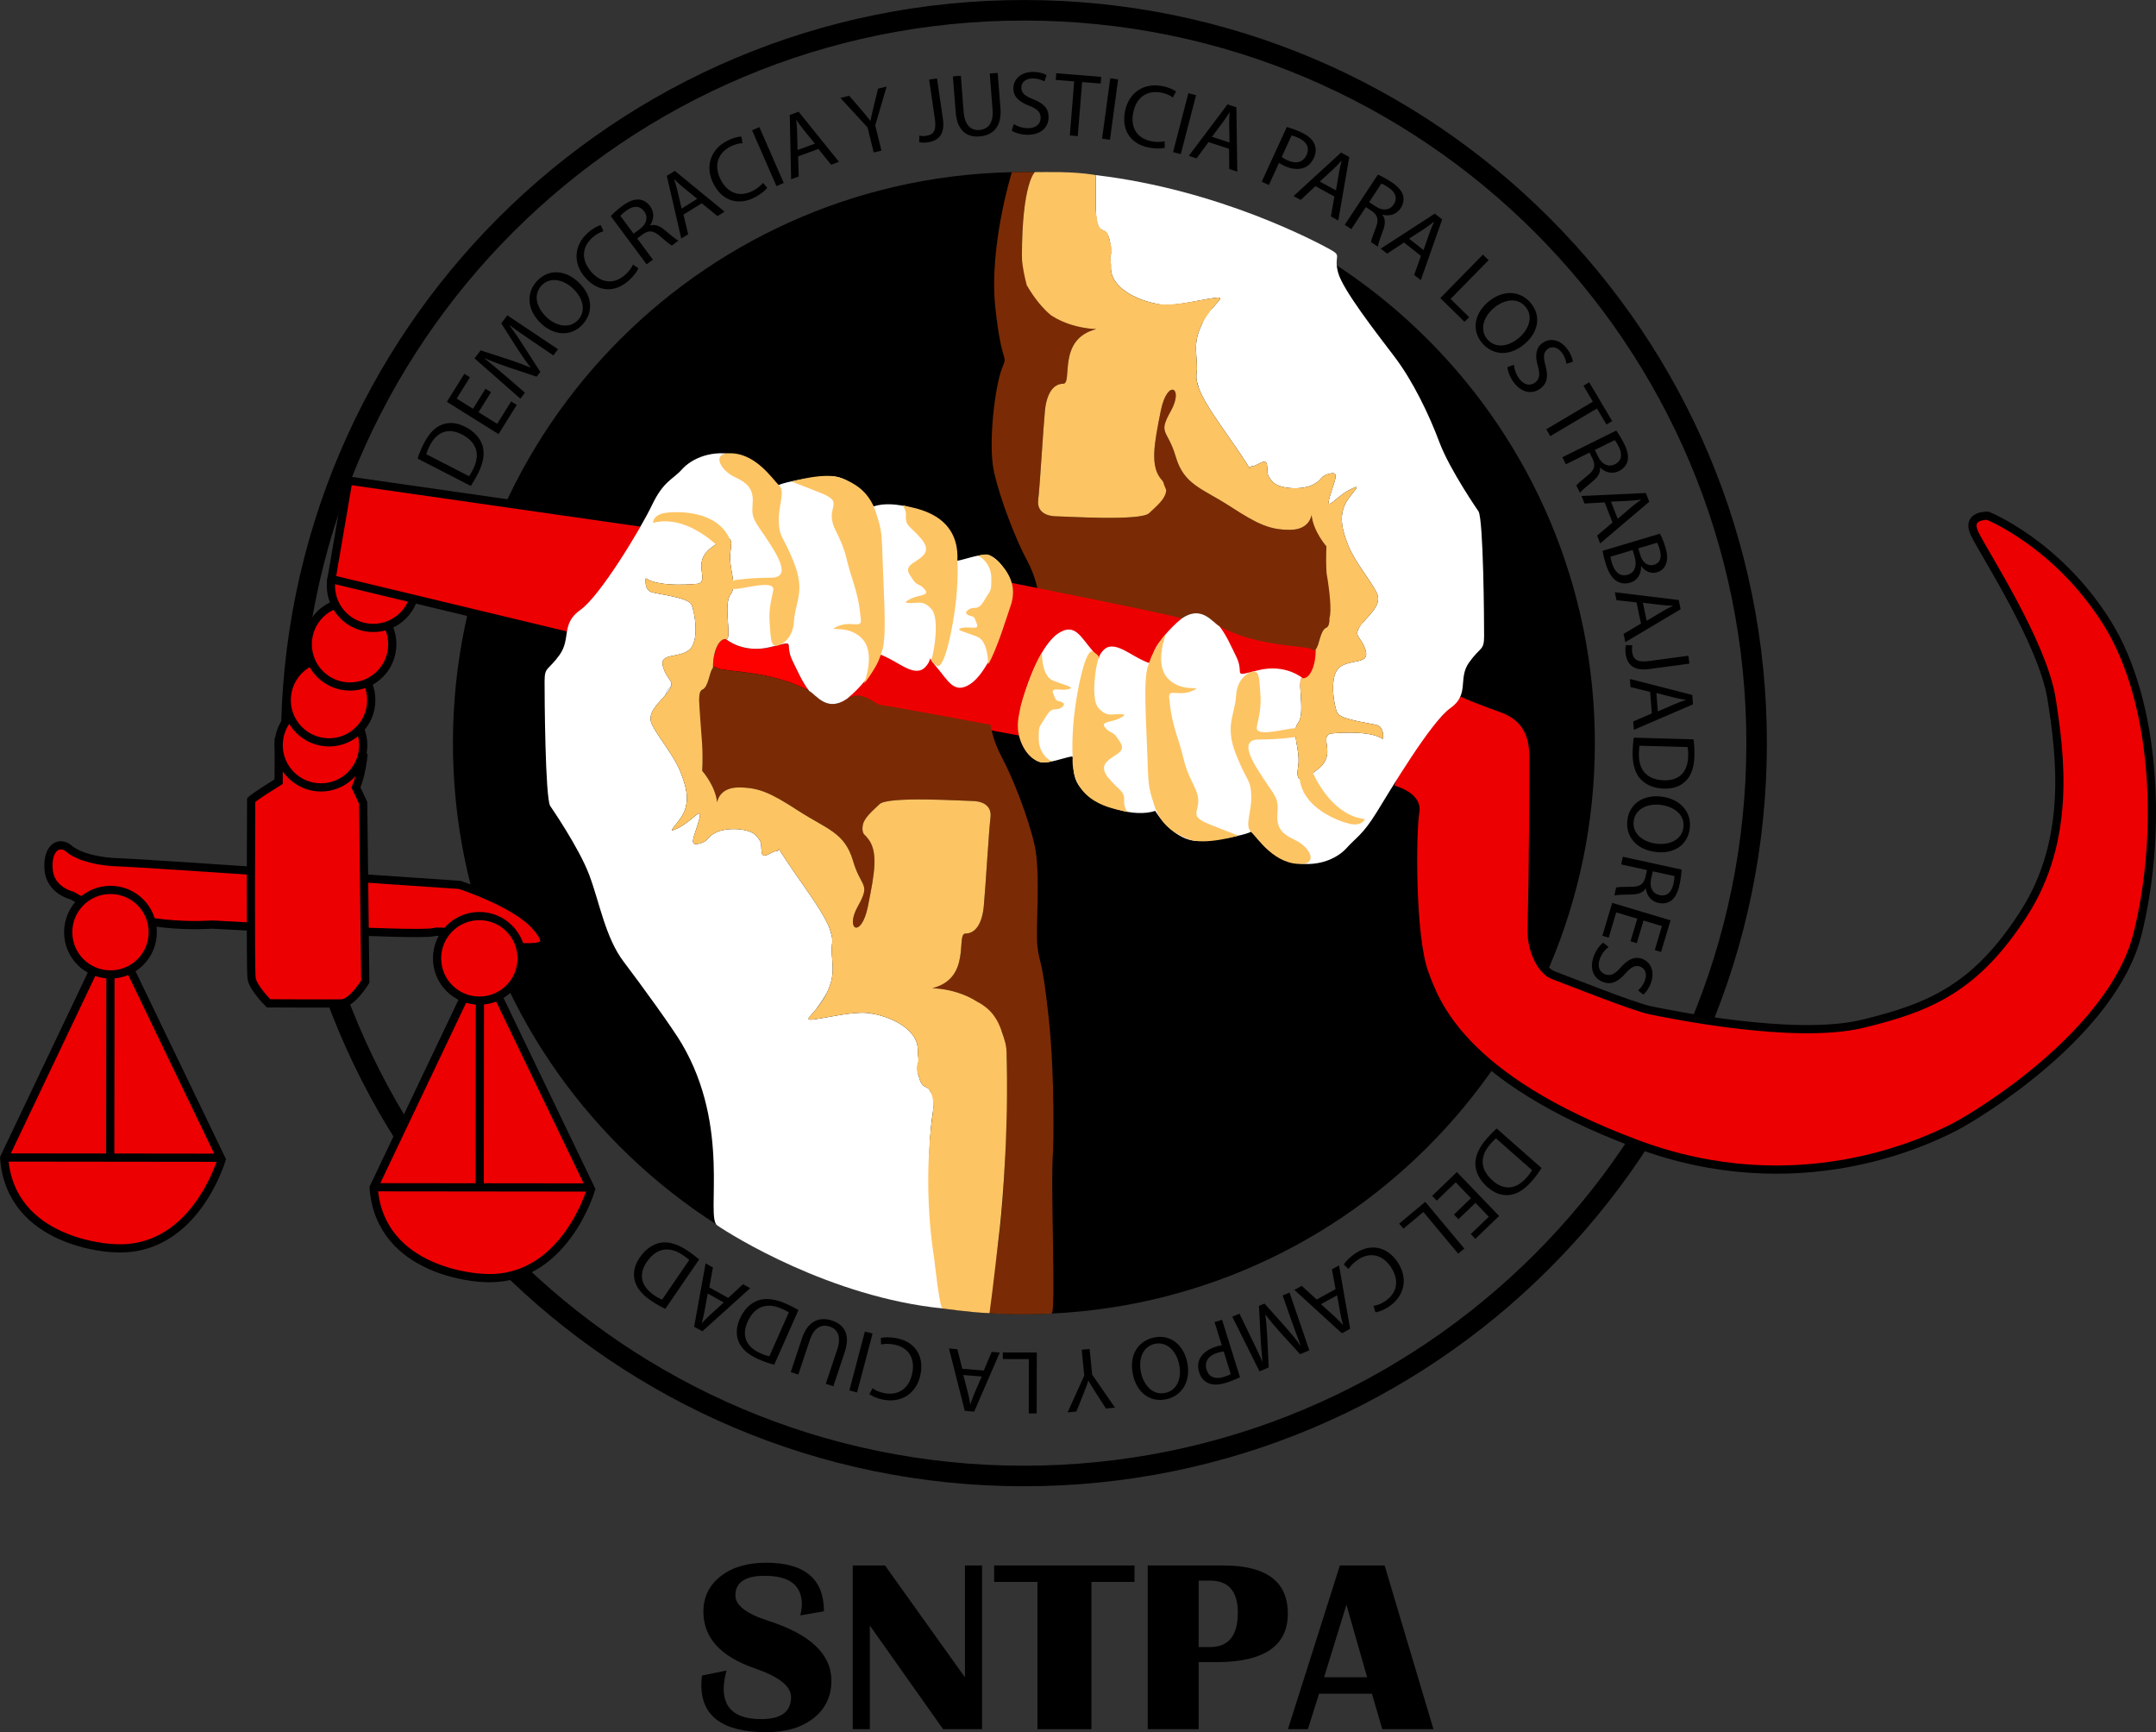 <?xml version="1.0" encoding="UTF-8"?>
<svg xmlns="http://www.w3.org/2000/svg" xmlns:xlink="http://www.w3.org/1999/xlink" width="524.91pt" height="421.65pt" viewBox="0 0 524.91 421.65" version="1.1">
<rect x="0" y="0" width="524.91" height="421.65" fill="#333333" stroke="none"/>
<defs>
<clipPath id="clip1">
  <path d="M 0 0 L 499 0 L 499 421.648 L 0 421.648 Z M 0 0 "/>
</clipPath>
<clipPath id="clip2">
  <path d="M 309 97 L 524.91 97 L 524.91 313 L 309 313 Z M 309 97 "/>
</clipPath>
<clipPath id="clip3">
  <path d="M 170 380 L 203 380 L 203 421.648 L 170 421.648 Z M 170 380 "/>
</clipPath>
</defs>
<g id="surface1">
<g clip-path="url(#clip1)" clip-rule="nonzero">
<path style="fill:none;stroke-width:50;stroke-linecap:butt;stroke-linejoin:miter;stroke:rgb(0%,0%,0%);stroke-opacity:1;stroke-miterlimit:10;" d="M 4276.758 2405.523 C 4275.664 1420.328 3476.094 622.516 2490.859 623.609 C 1505.625 624.742 707.812 1424.273 708.945 2409.547 C 710.039 3394.742 1509.609 4192.555 2494.844 4191.461 C 3480.078 4190.367 4277.852 3390.758 4276.758 2405.523 Z M 4276.758 2405.523 " transform="matrix(0.1,0,0,-0.1,0,421.65)"/>
</g>
<path style=" stroke:none;fill-rule:nonzero;fill:rgb(0%,0%,0%);fill-opacity:1;" d="M 388.293 181.051 C 388.207 257.824 325.902 319.988 249.129 319.906 C 172.355 319.82 110.188 257.512 110.273 180.742 C 110.359 103.969 172.668 41.801 249.438 41.887 C 326.211 41.973 388.379 104.281 388.293 181.051 "/>
<path style=" stroke:none;fill-rule:nonzero;fill:rgb(0%,0%,0%);fill-opacity:1;" d="M 114.203 115.922 C 114.484 115.523 114.828 114.906 115.168 114.242 C 117.051 110.582 116.02 107.582 112.457 105.75 C 109.355 104.133 106.477 104.879 104.625 108.48 C 104.176 109.359 103.91 110.062 103.777 110.566 Z M 101.668 111.633 C 102.023 110.508 102.543 109.215 103.234 107.863 C 104.492 105.418 105.977 103.977 107.625 103.367 C 109.312 102.727 111.191 102.824 113.324 103.922 C 115.477 105.027 116.887 106.617 117.477 108.453 C 118.066 110.34 117.684 112.715 116.367 115.277 C 115.734 116.512 115.164 117.477 114.621 118.289 "/>
<path style=" stroke:none;fill-rule:nonzero;fill:rgb(0%,0%,0%);fill-opacity:1;" d="M 119.547 95.469 L 116.504 100.34 L 121.039 103.172 L 124.445 97.719 L 125.809 98.57 L 121.379 105.668 L 108.797 97.812 L 113.051 90.996 L 114.41 91.848 L 111.184 97.02 L 115.16 99.504 L 118.203 94.629 "/>
<path style=" stroke:none;fill-rule:nonzero;fill:rgb(0%,0%,0%);fill-opacity:1;" d="M 129.328 82.852 C 127.617 81.684 125.543 80.27 124.09 79.16 L 124.062 79.199 C 125.109 80.656 126.234 82.262 127.41 84.098 L 131.543 90.539 L 130.66 91.691 L 123.582 89.34 C 121.477 88.617 119.625 87.926 117.973 87.191 L 117.945 87.227 C 119.391 88.383 121.281 89.961 122.984 91.426 L 127.801 95.594 L 126.691 97.047 L 115.531 87.238 L 117.012 85.297 L 124.246 87.633 C 126.07 88.246 127.656 88.852 129.125 89.469 L 129.148 89.434 C 128.199 88.211 127.223 86.805 126.141 85.148 L 122.035 78.703 L 123.516 76.762 L 135.863 85.012 L 134.719 86.516 "/>
<path style=" stroke:none;fill-rule:nonzero;fill:rgb(0%,0%,0%);fill-opacity:1;" d="M 133.066 77.215 C 135.379 79.41 138.621 80.117 140.711 77.914 C 142.797 75.711 141.949 72.543 139.508 70.227 C 137.352 68.18 134.055 67.18 131.859 69.496 C 129.668 71.812 130.715 74.988 133.066 77.215 M 140.836 68.695 C 144.523 72.191 144.371 76.32 141.766 79.066 C 139.055 81.926 134.961 81.801 131.703 78.715 C 128.285 75.473 128.047 71.246 130.773 68.371 C 133.574 65.418 137.629 65.652 140.836 68.695 "/>
<path style=" stroke:none;fill-rule:nonzero;fill:rgb(0%,0%,0%);fill-opacity:1;" d="M 155.418 65.305 C 155.141 66.02 154.297 67.227 152.938 68.414 C 149.801 71.172 145.711 71.25 142.492 67.578 C 139.414 64.074 139.719 59.656 143.172 56.621 C 144.547 55.418 145.695 54.934 146.254 54.797 L 146.918 56.289 C 146.156 56.488 145.207 56.973 144.281 57.785 C 141.672 60.078 141.398 63.27 143.969 66.195 C 146.379 68.941 149.473 69.297 152.164 66.934 C 153.059 66.148 153.789 65.184 154.121 64.395 "/>
<path style=" stroke:none;fill-rule:nonzero;fill:rgb(0%,0%,0%);fill-opacity:1;" d="M 154.258 56.883 L 155.828 55.715 C 157.473 54.492 157.844 52.82 156.836 51.461 C 155.691 49.926 154.082 50.078 152.457 51.289 C 151.715 51.84 151.242 52.273 151.031 52.539 Z M 148.695 52.605 C 149.367 51.887 150.414 50.941 151.461 50.164 C 153.102 48.945 154.414 48.461 155.621 48.578 C 156.602 48.676 157.559 49.223 158.254 50.156 C 159.406 51.711 159.191 53.488 158.273 54.832 L 158.312 54.883 C 159.449 54.531 160.629 54.973 161.828 56 C 163.449 57.371 164.586 58.309 165.172 58.582 L 163.586 59.762 C 163.129 59.555 162.117 58.746 160.695 57.5 C 159.121 56.121 158.012 55.988 156.574 56.973 L 155.129 58.047 L 158.961 63.203 L 157.426 64.344 "/>
<path style=" stroke:none;fill-rule:nonzero;fill:rgb(0%,0%,0%);fill-opacity:1;" d="M 169.758 48.402 L 166.254 45.551 C 165.465 44.902 164.812 44.27 164.176 43.656 L 164.137 43.68 C 164.402 44.527 164.703 45.426 164.918 46.355 L 165.945 50.766 Z M 166.398 52.246 L 167.547 57.023 L 165.863 58.066 L 162.344 42.797 L 164.289 41.59 L 176.41 51.523 L 174.672 52.602 L 170.863 49.477 "/>
<path style=" stroke:none;fill-rule:nonzero;fill:rgb(0%,0%,0%);fill-opacity:1;" d="M 186.797 45.703 C 186.352 46.328 185.234 47.289 183.629 48.109 C 179.902 50.008 175.918 49.074 173.699 44.723 C 171.582 40.566 172.969 36.352 177.062 34.266 C 178.691 33.434 179.93 33.25 180.504 33.254 L 180.777 34.867 C 179.992 34.871 178.949 35.105 177.855 35.664 C 174.754 37.246 173.703 40.273 175.473 43.742 C 177.133 46.996 180.047 48.109 183.238 46.48 C 184.297 45.941 185.246 45.184 185.766 44.504 "/>
<path style=" stroke:none;fill-rule:nonzero;fill:rgb(0%,0%,0%);fill-opacity:1;" d="M 184.879 30.941 L 190.812 44.535 L 189.039 45.309 L 183.105 31.715 Z M 184.879 30.941 "/>
<path style=" stroke:none;fill-rule:nonzero;fill:rgb(0%,0%,0%);fill-opacity:1;" d="M 198.395 34.977 L 195.547 31.469 C 194.902 30.672 194.395 29.922 193.895 29.191 L 193.852 29.203 C 193.941 30.086 194.051 31.031 194.066 31.984 L 194.176 36.512 Z M 194.312 38.055 L 194.465 42.965 L 192.605 43.645 L 192.281 27.977 L 194.43 27.191 L 204.266 39.395 L 202.344 40.094 L 199.258 36.254 "/>
<path style=" stroke:none;fill-rule:nonzero;fill:rgb(0%,0%,0%);fill-opacity:1;" d="M 212.719 37.117 L 211.215 31.008 L 204.605 23.84 L 206.742 23.316 L 209.75 26.789 C 210.551 27.75 211.215 28.516 211.91 29.41 L 211.953 29.398 C 212.109 28.363 212.387 27.297 212.676 26.07 L 213.77 21.586 L 215.863 21.07 L 213.09 30.523 L 214.602 36.656 "/>
<path style=" stroke:none;fill-rule:nonzero;fill:rgb(0%,0%,0%);fill-opacity:1;" d="M 226.215 19.371 L 228.129 19.094 L 229.562 28.914 C 230.129 32.812 228.387 34.285 225.859 34.656 C 225.141 34.758 224.27 34.73 223.785 34.602 L 223.82 33.02 C 224.234 33.113 224.816 33.16 225.473 33.066 C 227.172 32.816 228.039 31.914 227.621 29.039 "/>
<path style=" stroke:none;fill-rule:nonzero;fill:rgb(0%,0%,0%);fill-opacity:1;" d="M 233.926 18.445 L 234.613 27.223 C 234.871 30.512 236.453 31.801 238.426 31.648 C 240.598 31.477 241.91 29.918 241.656 26.672 L 240.973 17.895 L 242.902 17.746 L 243.578 26.391 C 243.93 30.93 241.684 32.961 238.48 33.211 C 235.453 33.445 233.039 31.914 232.676 27.309 L 231.996 18.598 "/>
<path style=" stroke:none;fill-rule:nonzero;fill:rgb(0%,0%,0%);fill-opacity:1;" d="M 246.836 30.203 C 247.688 30.762 248.914 31.191 250.234 31.203 C 252.195 31.223 253.348 30.199 253.359 28.703 C 253.375 27.34 252.59 26.52 250.598 25.75 C 248.184 24.848 246.699 23.559 246.723 21.492 C 246.742 19.18 248.672 17.484 251.555 17.512 C 253.051 17.523 254.168 17.887 254.805 18.27 L 254.262 19.824 C 253.801 19.535 252.812 19.105 251.473 19.094 C 249.449 19.074 248.672 20.277 248.66 21.289 C 248.645 22.676 249.539 23.367 251.578 24.176 C 254.078 25.168 255.32 26.391 255.297 28.57 C 255.277 30.855 253.586 32.844 250.09 32.809 C 248.66 32.797 247.102 32.34 246.312 31.805 "/>
<path style=" stroke:none;fill-rule:nonzero;fill:rgb(0%,0%,0%);fill-opacity:1;" d="M 261.527 19.816 L 257.035 19.453 L 257.168 17.828 L 268.105 18.715 L 267.977 20.336 L 263.461 19.973 L 262.395 33.129 L 260.465 32.973 "/>
<path style=" stroke:none;fill-rule:nonzero;fill:rgb(0%,0%,0%);fill-opacity:1;" d="M 272.223 19.332 L 270.238 34.027 L 268.316 33.766 L 270.305 19.074 Z M 272.223 19.332 "/>
<path style=" stroke:none;fill-rule:nonzero;fill:rgb(0%,0%,0%);fill-opacity:1;" d="M 283.59 35.969 C 282.855 36.18 281.383 36.254 279.613 35.902 C 275.512 35.098 272.953 31.902 273.895 27.113 C 274.793 22.535 278.48 20.074 282.996 20.961 C 284.789 21.312 285.879 21.93 286.32 22.285 L 285.547 23.73 C 284.926 23.246 283.961 22.789 282.75 22.551 C 279.34 21.879 276.645 23.613 275.895 27.438 C 275.188 31.02 276.797 33.691 280.312 34.383 C 281.48 34.609 282.691 34.602 283.52 34.383 "/>
<path style=" stroke:none;fill-rule:nonzero;fill:rgb(0%,0%,0%);fill-opacity:1;" d="M 291.203 23.172 L 287.477 37.527 L 285.602 37.039 L 289.328 22.684 Z M 291.203 23.172 "/>
<path style=" stroke:none;fill-rule:nonzero;fill:rgb(0%,0%,0%);fill-opacity:1;" d="M 299.34 34.688 L 299.262 30.176 C 299.25 29.152 299.316 28.246 299.371 27.363 L 299.328 27.352 C 298.855 28.098 298.359 28.906 297.785 29.668 L 295.07 33.293 Z M 294.23 34.594 L 291.316 38.547 L 289.438 37.934 L 298.852 25.41 L 301.023 26.121 L 301.23 41.789 L 299.285 41.152 L 299.23 36.227 "/>
<path style=" stroke:none;fill-rule:nonzero;fill:rgb(0%,0%,0%);fill-opacity:1;" d="M 312.047 38.219 C 312.383 38.492 312.844 38.754 313.422 39.016 C 315.523 39.98 317.281 39.527 318.117 37.707 C 318.941 35.906 318.055 34.461 316.152 33.59 C 315.395 33.238 314.789 33.035 314.449 32.977 Z M 313.289 30.918 C 314.191 31.164 315.348 31.551 316.746 32.191 C 318.469 32.98 319.547 33.957 320.016 35.043 C 320.441 36.016 320.453 37.203 319.902 38.406 C 319.34 39.625 318.539 40.422 317.539 40.809 C 316.152 41.355 314.441 41.18 312.742 40.398 C 312.223 40.16 311.754 39.922 311.398 39.637 L 308.922 45.035 L 307.184 44.238 "/>
<path style=" stroke:none;fill-rule:nonzero;fill:rgb(0%,0%,0%);fill-opacity:1;" d="M 325.266 46.348 L 326.02 41.895 C 326.195 40.887 326.426 40.008 326.641 39.152 L 326.605 39.129 C 326 39.777 325.363 40.48 324.66 41.125 L 321.328 44.195 Z M 320.262 45.316 L 316.672 48.672 L 314.934 47.723 L 326.492 37.137 L 328.5 38.234 L 325.824 53.676 L 324.027 52.691 L 324.875 47.84 "/>
<path style=" stroke:none;fill-rule:nonzero;fill:rgb(0%,0%,0%);fill-opacity:1;" d="M 333.336 49.203 L 334.973 50.281 C 336.68 51.41 338.383 51.188 339.316 49.773 C 340.371 48.176 339.676 46.715 337.988 45.598 C 337.215 45.09 336.645 44.793 336.32 44.684 Z M 335.465 42.508 C 336.367 42.895 337.617 43.562 338.699 44.277 C 340.41 45.406 341.312 46.477 341.617 47.652 C 341.855 48.605 341.664 49.691 341.023 50.664 C 339.953 52.281 338.211 52.684 336.637 52.277 L 336.598 52.332 C 337.316 53.281 337.305 54.539 336.746 56.02 C 336.012 58.012 335.52 59.398 335.461 60.047 L 333.809 58.953 C 333.848 58.453 334.266 57.227 334.953 55.465 C 335.715 53.516 335.457 52.422 334.043 51.41 L 332.535 50.414 L 328.996 55.777 L 327.398 54.723 "/>
<path style=" stroke:none;fill-rule:nonzero;fill:rgb(0%,0%,0%);fill-opacity:1;" d="M 346.582 60.879 L 348.062 56.613 C 348.406 55.652 348.777 54.824 349.137 54.016 L 349.102 53.984 C 348.398 54.523 347.652 55.113 346.852 55.633 L 343.059 58.102 Z M 341.82 59.031 L 337.723 61.742 L 336.168 60.516 L 349.32 52.004 L 351.117 53.418 L 345.914 68.199 L 344.305 66.93 L 345.949 62.285 "/>
<path style=" stroke:none;fill-rule:nonzero;fill:rgb(0%,0%,0%);fill-opacity:1;" d="M 361.035 61.977 L 362.422 63.328 L 353.164 72.77 L 357.691 77.207 L 356.566 78.352 L 350.66 72.562 "/>
<path style=" stroke:none;fill-rule:nonzero;fill:rgb(0%,0%,0%);fill-opacity:1;" d="M 363.57 75.086 C 361.168 77.18 360.156 80.34 362.148 82.629 C 364.145 84.914 367.379 84.371 369.914 82.16 C 372.152 80.211 373.461 77.023 371.363 74.621 C 369.27 72.219 366.008 72.961 363.57 75.086 M 371.309 83.629 C 367.48 86.965 363.387 86.422 360.898 83.566 C 358.316 80.602 358.828 76.535 362.207 73.59 C 365.758 70.496 369.984 70.66 372.586 73.645 C 375.258 76.711 374.641 80.723 371.309 83.629 "/>
<path style=" stroke:none;fill-rule:nonzero;fill:rgb(0%,0%,0%);fill-opacity:1;" d="M 368.605 88.809 C 368.672 89.828 369.062 91.066 369.84 92.133 C 370.996 93.715 372.508 94.027 373.715 93.141 C 374.816 92.336 375.004 91.215 374.426 89.156 C 373.703 86.688 373.852 84.727 375.52 83.504 C 377.387 82.141 379.898 82.672 381.602 84.996 C 382.484 86.203 382.863 87.316 382.938 88.051 L 381.367 88.551 C 381.324 88.008 381.078 86.961 380.285 85.879 C 379.09 84.246 377.66 84.34 376.84 84.938 C 375.723 85.754 375.707 86.887 376.273 89.004 C 376.977 91.602 376.738 93.328 374.98 94.613 C 373.137 95.965 370.531 95.797 368.469 92.977 C 367.621 91.82 367.055 90.301 367.012 89.352 "/>
<path style=" stroke:none;fill-rule:nonzero;fill:rgb(0%,0%,0%);fill-opacity:1;" d="M 387.812 97.77 L 385.516 93.891 L 386.914 93.062 L 392.512 102.5 L 391.109 103.328 L 388.801 99.434 L 377.449 106.164 L 376.461 104.5 "/>
<path style=" stroke:none;fill-rule:nonzero;fill:rgb(0%,0%,0%);fill-opacity:1;" d="M 388.289 109.523 L 389.156 111.277 C 390.066 113.109 391.648 113.773 393.168 113.023 C 394.883 112.172 395.016 110.562 394.117 108.746 C 393.707 107.922 393.363 107.379 393.141 107.121 Z M 393.492 104.809 C 394.078 105.598 394.82 106.801 395.398 107.965 C 396.309 109.797 396.551 111.176 396.219 112.344 C 395.949 113.289 395.238 114.133 394.195 114.648 C 392.461 115.508 390.75 114.98 389.594 113.836 L 389.535 113.867 C 389.68 115.047 389.031 116.129 387.809 117.129 C 386.172 118.48 385.047 119.43 384.672 119.961 L 383.789 118.188 C 384.078 117.773 385.055 116.922 386.535 115.746 C 388.176 114.441 388.5 113.371 387.789 111.785 L 386.988 110.168 L 381.23 113.02 L 380.383 111.305 "/>
<path style=" stroke:none;fill-rule:nonzero;fill:rgb(0%,0%,0%);fill-opacity:1;" d="M 393.855 126.293 L 397.285 123.359 C 398.066 122.695 398.805 122.172 399.523 121.652 L 399.508 121.609 C 398.629 121.719 397.688 121.852 396.734 121.898 L 392.211 122.117 Z M 390.676 122.297 L 385.77 122.57 L 385.043 120.73 L 400.695 120.008 L 401.535 122.137 L 389.59 132.277 L 388.84 130.371 L 392.598 127.191 "/>
<path style=" stroke:none;fill-rule:nonzero;fill:rgb(0%,0%,0%);fill-opacity:1;" d="M 398.863 133.484 L 399.359 135.148 C 399.934 137.066 401.309 137.898 402.676 137.488 C 404.32 136.996 404.625 135.551 404.066 133.695 C 403.816 132.852 403.609 132.387 403.457 132.109 Z M 392.078 135.516 C 392.129 135.914 392.258 136.426 392.453 137.078 C 393.02 138.977 394.238 140.52 396.305 139.898 C 398.223 139.324 398.547 137.414 397.945 135.41 L 397.492 133.895 Z M 404.129 129.91 C 404.559 130.656 405.07 131.902 405.449 133.168 C 406 135 406.035 136.277 405.574 137.355 C 405.25 138.254 404.547 138.973 403.43 139.305 C 402.039 139.723 400.559 139.152 399.59 137.836 L 399.527 137.855 C 399.613 139.297 398.973 141.215 396.863 141.844 C 395.641 142.211 394.551 142.008 393.652 141.473 C 392.457 140.773 391.555 139.301 390.859 136.98 C 390.484 135.719 390.277 134.723 390.18 134.086 "/>
<path style=" stroke:none;fill-rule:nonzero;fill:rgb(0%,0%,0%);fill-opacity:1;" d="M 400.91 151.117 L 404.785 148.797 C 405.664 148.273 406.48 147.879 407.273 147.484 L 407.266 147.441 C 406.383 147.402 405.434 147.379 404.484 147.262 L 399.988 146.727 Z M 398.441 146.645 L 393.559 146.098 L 393.148 144.16 L 408.707 146.059 L 409.176 148.301 L 395.707 156.309 L 395.285 154.305 L 399.523 151.793 "/>
<path style=" stroke:none;fill-rule:nonzero;fill:rgb(0%,0%,0%);fill-opacity:1;" d="M 411.051 159.629 L 411.309 161.547 L 401.477 162.867 C 397.574 163.391 396.117 161.633 395.777 159.102 C 395.68 158.383 395.719 157.512 395.855 157.031 L 397.434 157.082 C 397.336 157.496 397.281 158.078 397.371 158.734 C 397.602 160.434 398.492 161.312 401.371 160.926 "/>
<path style=" stroke:none;fill-rule:nonzero;fill:rgb(0%,0%,0%);fill-opacity:1;" d="M 403.621 173.18 L 407.766 171.379 C 408.703 170.973 409.562 170.684 410.402 170.398 L 410.398 170.355 C 409.523 170.203 408.59 170.055 407.664 169.816 L 403.273 168.703 Z M 401.75 168.426 L 396.98 167.254 L 396.824 165.277 L 412.008 169.168 L 412.184 171.449 L 397.789 177.652 L 397.633 175.613 L 402.16 173.668 "/>
<path style=" stroke:none;fill-rule:nonzero;fill:rgb(0%,0%,0%);fill-opacity:1;" d="M 399.156 181.523 C 399.074 182.004 399.031 182.711 399.012 183.453 C 398.895 187.566 401.121 189.832 405.121 189.945 C 408.621 190.066 410.895 188.148 411.012 184.105 C 411.039 183.113 410.973 182.363 410.879 181.855 Z M 412.316 179.98 C 412.48 181.152 412.574 182.539 412.531 184.059 C 412.453 186.809 411.738 188.746 410.516 190.008 C 409.266 191.316 407.527 192.039 405.133 191.973 C 402.715 191.902 400.754 191.074 399.43 189.676 C 398.086 188.227 397.402 185.918 397.484 183.039 C 397.523 181.652 397.617 180.531 397.758 179.566 "/>
<path style=" stroke:none;fill-rule:nonzero;fill:rgb(0%,0%,0%);fill-opacity:1;" d="M 404.324 195.926 C 401.16 195.523 398.129 196.867 397.746 199.879 C 397.363 202.891 399.918 204.945 403.258 205.371 C 406.203 205.742 409.453 204.605 409.852 201.441 C 410.258 198.277 407.531 196.336 404.324 195.926 M 403.09 207.387 C 398.047 206.746 395.734 203.328 396.211 199.574 C 396.707 195.668 400.086 193.348 404.535 193.914 C 409.203 194.508 411.895 197.777 411.395 201.703 C 410.883 205.738 407.473 207.945 403.09 207.387 "/>
<path style=" stroke:none;fill-rule:nonzero;fill:rgb(0%,0%,0%);fill-opacity:1;" d="M 402.395 212.105 L 401.973 214.016 C 401.539 216.016 402.355 217.523 404.012 217.887 C 405.883 218.297 406.996 217.121 407.43 215.145 C 407.625 214.242 407.699 213.605 407.684 213.262 Z M 409.402 211.68 C 409.367 212.664 409.195 214.066 408.914 215.336 C 408.48 217.336 407.809 218.559 406.816 219.27 C 406.02 219.836 404.934 220.051 403.793 219.801 C 401.902 219.387 400.898 217.906 400.711 216.289 L 400.648 216.273 C 400.02 217.285 398.844 217.727 397.262 217.738 C 395.141 217.77 393.668 217.809 393.043 217.988 L 393.465 216.051 C 393.945 215.91 395.242 215.855 397.133 215.863 C 399.227 215.871 400.152 215.242 400.59 213.559 L 400.977 211.793 L 394.699 210.422 L 395.105 208.551 "/>
<path style=" stroke:none;fill-rule:nonzero;fill:rgb(0%,0%,0%);fill-opacity:1;" d="M 396.973 229.129 L 398.617 223.629 L 393.496 222.098 L 391.656 228.25 L 390.117 227.789 L 392.512 219.781 L 406.719 224.031 L 404.418 231.727 L 402.879 231.266 L 404.625 225.426 L 400.137 224.082 L 398.488 229.586 "/>
<path style=" stroke:none;fill-rule:nonzero;fill:rgb(0%,0%,0%);fill-opacity:1;" d="M 391.633 230.512 C 390.812 231.121 389.988 232.125 389.52 233.359 C 388.824 235.188 389.383 236.625 390.785 237.156 C 392.059 237.641 393.102 237.188 394.512 235.582 C 396.191 233.629 397.914 232.684 399.852 233.418 C 402.012 234.238 402.938 236.637 401.914 239.332 C 401.383 240.73 400.656 241.652 400.082 242.117 L 398.809 241.07 C 399.238 240.738 399.98 239.961 400.457 238.707 C 401.172 236.816 400.316 235.664 399.371 235.309 C 398.074 234.816 397.117 235.418 395.648 237.047 C 393.855 239.051 392.277 239.793 390.242 239.023 C 388.102 238.211 386.824 235.938 388.066 232.664 C 388.57 231.328 389.535 230.023 390.312 229.469 "/>
<path style=" stroke:none;fill-rule:nonzero;fill:rgb(0%,0%,0%);fill-opacity:1;" d="M 364.203 277.094 C 363.836 277.414 363.352 277.93 362.855 278.488 C 360.141 281.578 360.402 284.742 363.406 287.387 C 366.02 289.715 368.992 289.699 371.668 286.66 C 372.324 285.914 372.754 285.297 373.004 284.844 Z M 375.309 284.324 C 374.688 285.328 373.871 286.457 372.867 287.598 C 371.051 289.66 369.262 290.695 367.512 290.883 C 365.715 291.09 363.918 290.535 362.117 288.949 C 360.305 287.352 359.324 285.465 359.203 283.539 C 359.094 281.566 360.043 279.355 361.949 277.191 C 362.863 276.152 363.656 275.352 364.379 274.699 "/>
<path style=" stroke:none;fill-rule:nonzero;fill:rgb(0%,0%,0%);fill-opacity:1;" d="M 353.984 295.641 L 358.129 291.66 L 354.422 287.805 L 349.789 292.258 L 348.676 291.098 L 354.703 285.305 L 364.984 296 L 359.191 301.566 L 358.078 300.406 L 362.473 296.184 L 359.227 292.805 L 355.082 296.785 "/>
<path style=" stroke:none;fill-rule:nonzero;fill:rgb(0%,0%,0%);fill-opacity:1;" d="M 356.508 303.934 L 355.02 305.176 L 346.543 295.023 L 341.68 299.086 L 340.652 297.852 L 347 292.551 "/>
<path style=" stroke:none;fill-rule:nonzero;fill:rgb(0%,0%,0%);fill-opacity:1;" d="M 327.168 307.828 C 327.539 307.156 328.535 306.07 330.031 305.066 C 333.508 302.746 337.57 303.207 340.285 307.266 C 342.875 311.145 341.992 315.488 338.172 318.043 C 336.652 319.059 335.445 319.387 334.879 319.449 L 334.414 317.883 C 335.195 317.781 336.199 317.43 337.227 316.742 C 340.117 314.812 340.801 311.684 338.641 308.445 C 336.609 305.41 333.59 304.648 330.609 306.641 C 329.621 307.301 328.77 308.16 328.336 308.898 "/>
<path style=" stroke:none;fill-rule:nonzero;fill:rgb(0%,0%,0%);fill-opacity:1;" d="M 321.609 317.461 L 324.953 320.492 C 325.711 321.184 326.324 321.848 326.93 322.496 L 326.969 322.473 C 326.746 321.617 326.496 320.699 326.332 319.762 L 325.539 315.305 Z M 325.168 313.801 L 324.273 308.977 L 326.008 308.023 L 328.707 323.449 L 326.703 324.551 L 315.137 313.992 L 316.93 313.008 L 320.562 316.332 "/>
<path style=" stroke:none;fill-rule:nonzero;fill:rgb(0%,0%,0%);fill-opacity:1;" d="M 304.617 325.645 C 305.523 327.504 306.621 329.766 307.332 331.445 L 307.371 331.43 C 307.191 329.645 307.012 327.691 306.902 325.516 L 306.52 317.871 L 307.855 317.309 L 312.832 322.871 C 314.301 324.543 315.559 326.062 316.629 327.52 L 316.672 327.504 C 315.992 325.785 315.137 323.473 314.387 321.355 L 312.281 315.344 L 313.961 314.637 L 318.773 328.695 L 316.523 329.645 L 311.406 324.02 C 310.129 322.582 309.051 321.27 308.09 320.004 L 308.047 320.02 C 308.266 321.551 308.41 323.258 308.527 325.234 L 308.887 332.867 L 306.637 333.816 L 300.02 320.52 L 301.766 319.781 "/>
<path style=" stroke:none;fill-rule:nonzero;fill:rgb(0%,0%,0%);fill-opacity:1;" d="M 297.934 328.988 C 297.504 329.008 296.984 329.121 296.375 329.312 C 294.172 330 293.168 331.512 293.766 333.422 C 294.355 335.312 295.98 335.793 297.973 335.172 C 298.77 334.922 299.359 334.672 299.648 334.488 Z M 301.891 335.242 C 301.055 335.664 299.938 336.148 298.465 336.609 C 296.66 337.172 295.207 337.164 294.133 336.672 C 293.168 336.234 292.363 335.355 291.973 334.094 C 291.57 332.816 291.637 331.688 292.117 330.73 C 292.785 329.395 294.176 328.387 295.961 327.832 C 296.508 327.66 297.016 327.523 297.469 327.496 L 295.703 321.828 L 297.527 321.258 "/>
<path style=" stroke:none;fill-rule:nonzero;fill:rgb(0%,0%,0%);fill-opacity:1;" d="M 287.062 332.016 C 286.387 328.898 284.109 326.488 281.145 327.129 C 278.176 327.773 277.09 330.867 277.801 334.156 C 278.43 337.055 280.586 339.742 283.707 339.066 C 286.82 338.391 287.746 335.176 287.062 332.016 M 275.844 334.668 C 274.77 329.703 277.223 326.379 280.922 325.582 C 284.77 324.746 288.082 327.16 289.031 331.543 C 290.023 336.145 287.836 339.77 283.969 340.605 C 279.992 341.465 276.781 338.988 275.844 334.668 "/>
<path style=" stroke:none;fill-rule:nonzero;fill:rgb(0%,0%,0%);fill-opacity:1;" d="M 265.277 328.363 L 265.91 334.625 L 271.457 342.645 L 269.266 342.867 L 266.773 339.008 C 266.113 337.945 265.562 337.094 264.996 336.109 L 264.953 336.113 C 264.66 337.117 264.23 338.133 263.777 339.309 L 262.062 343.594 L 259.918 343.812 L 263.984 334.844 L 263.352 328.559 "/>
<path style=" stroke:none;fill-rule:nonzero;fill:rgb(0%,0%,0%);fill-opacity:1;" d="M 252.398 344.062 L 250.461 344.059 L 250.484 330.836 L 244.148 330.824 L 244.152 329.215 L 252.426 329.23 "/>
<path style=" stroke:none;fill-rule:nonzero;fill:rgb(0%,0%,0%);fill-opacity:1;" d="M 234.535 334.711 L 235.664 339.082 C 235.914 340.074 236.066 340.969 236.219 341.84 L 236.262 341.844 C 236.547 341.008 236.84 340.105 237.219 339.23 L 239.012 335.07 Z M 239.523 333.613 L 241.434 329.086 L 243.402 329.246 L 237.18 343.617 L 234.895 343.434 L 231.039 328.254 L 233.078 328.418 L 234.281 333.191 "/>
<path style=" stroke:none;fill-rule:nonzero;fill:rgb(0%,0%,0%);fill-opacity:1;" d="M 214.449 325.699 C 215.188 325.488 216.656 325.422 218.426 325.777 C 222.523 326.598 225.066 329.801 224.109 334.586 C 223.195 339.156 219.496 341.602 214.988 340.699 C 213.199 340.344 212.113 339.719 211.668 339.363 L 212.449 337.926 C 213.07 338.41 214.031 338.871 215.242 339.113 C 218.645 339.793 221.348 338.07 222.109 334.254 C 222.828 330.672 221.234 328 217.719 327.297 C 216.555 327.062 215.344 327.066 214.512 327.281 "/>
<path style=" stroke:none;fill-rule:nonzero;fill:rgb(0%,0%,0%);fill-opacity:1;" d="M 206.793 338.465 L 210.566 324.125 L 212.441 324.617 L 208.664 338.957 Z M 206.793 338.465 "/>
<path style=" stroke:none;fill-rule:nonzero;fill:rgb(0%,0%,0%);fill-opacity:1;" d="M 201.055 336.844 L 203.84 328.492 C 204.883 325.363 203.93 323.559 202.051 322.934 C 199.984 322.242 198.168 323.168 197.137 326.258 L 194.355 334.605 L 192.52 333.996 L 195.258 325.773 C 196.703 321.449 199.562 320.457 202.609 321.473 C 205.488 322.434 207.117 324.785 205.652 329.168 L 202.891 337.453 "/>
<path style=" stroke:none;fill-rule:nonzero;fill:rgb(0%,0%,0%);fill-opacity:1;" d="M 192.059 319.445 C 191.645 319.188 191.008 318.883 190.324 318.578 C 186.566 316.91 183.629 318.109 182.004 321.77 C 180.566 324.961 181.473 327.793 185.176 329.434 C 186.078 329.836 186.801 330.059 187.305 330.16 Z M 188.492 332.207 C 187.348 331.914 186.027 331.473 184.637 330.855 C 182.125 329.742 180.605 328.344 179.898 326.73 C 179.164 325.082 179.156 323.203 180.129 321.012 C 181.109 318.801 182.613 317.301 184.414 316.605 C 186.262 315.91 188.656 316.156 191.293 317.324 C 192.559 317.887 193.555 318.398 194.398 318.895 "/>
<path style=" stroke:none;fill-rule:nonzero;fill:rgb(0%,0%,0%);fill-opacity:1;" d="M 172.293 314.867 L 171.504 319.312 C 171.32 320.32 171.086 321.195 170.859 322.055 L 170.898 322.074 C 171.512 321.434 172.148 320.73 172.859 320.094 L 176.215 317.051 Z M 177.289 315.938 L 180.902 312.609 L 182.633 313.574 L 171 324.07 L 168.996 322.957 L 171.789 307.539 L 173.578 308.535 L 172.691 313.379 "/>
<path style=" stroke:none;fill-rule:nonzero;fill:rgb(0%,0%,0%);fill-opacity:1;" d="M 167.812 306.695 C 167.449 306.367 166.883 305.949 166.266 305.527 C 162.871 303.203 159.762 303.848 157.496 307.152 C 155.504 310.023 155.883 312.977 159.223 315.266 C 160.039 315.824 160.707 316.176 161.188 316.371 Z M 161.98 318.598 C 160.91 318.102 159.688 317.426 158.438 316.566 C 156.168 315.016 154.922 313.363 154.523 311.648 C 154.102 309.891 154.438 308.043 155.789 306.062 C 157.16 304.066 158.914 302.867 160.812 302.512 C 162.754 302.164 165.066 302.84 167.441 304.469 C 168.586 305.254 169.477 305.941 170.211 306.578 "/>
<path style=" stroke:none;fill-rule:nonzero;fill:rgb(100%,100%,100%);fill-opacity:1;" d="M 243.922 251.203 C 244.465 253.191 244.836 255.16 245.078 257.074 C 244.969 254.828 244.559 252.883 243.922 251.203 "/>
<path style=" stroke:none;fill-rule:nonzero;fill:rgb(100%,100%,100%);fill-opacity:1;" d="M 170.941 181.121 C 170.703 176.719 170.16 172.77 170.211 170.336 C 170.211 170.34 170.207 170.348 170.207 170.352 C 169.695 171.961 170.195 176.949 170.941 181.121 "/>
<path style=" stroke:none;fill-rule:nonzero;fill:rgb(100%,100%,100%);fill-opacity:1;" d="M 163.422 166.949 C 162.656 167.688 162.191 168.473 161.938 169.285 C 162.227 168.945 162.504 168.602 162.746 168.254 C 163.125 167.715 163.328 167.301 163.422 166.949 "/>
<path style=" stroke:none;fill-rule:nonzero;fill:rgb(92.899%,0%,0.8%);fill-opacity:1;" d="M 355.535 168.379 C 355.535 168.379 340.605 181.863 338.281 191.945 C 338.281 191.945 345.383 193.352 344.566 197.695 C 343.758 202.039 343.457 228.012 346.848 237.008 C 349.336 243.621 355.355 262.348 398.535 278.48 C 437.516 293.047 468.766 277.992 475.992 274.266 C 481.574 271.387 514.41 251.441 520.422 227.312 C 526.469 203.039 525.059 170.863 512.977 151.578 C 500.895 132.293 483.961 125.551 483.961 125.551 C 483.961 125.551 478.582 125.273 480.727 129.848 C 482.871 134.422 497.371 156.492 499.508 170.211 C 501.645 183.93 504.309 204.371 492.727 222.379 C 481.141 240.383 470.109 245.211 453.43 249.227 C 436.754 253.242 405.832 246.73 401.801 245.93 C 397.766 245.133 381.176 238.484 378.219 237.402 C 375.262 236.324 372.77 231.273 372.895 226.25 C 373.297 210.391 373.352 189.418 373.355 185.793 C 373.363 182.172 373.664 175.293 365.574 172.406 C 356.805 169.273 355.535 168.379 355.535 168.379 "/>
<g clip-path="url(#clip2)" clip-rule="nonzero">
<path style="fill:none;stroke-width:20;stroke-linecap:butt;stroke-linejoin:miter;stroke:rgb(0%,0%,0%);stroke-opacity:1;stroke-miterlimit:10;" d="M 3555.352 2532.711 C 3555.352 2532.711 3406.055 2397.867 3382.812 2297.047 C 3382.812 2297.047 3453.828 2282.984 3445.664 2239.547 C 3437.578 2196.109 3434.57 1936.383 3468.477 1846.422 C 3493.359 1780.289 3553.555 1593.023 3985.352 1431.695 C 4375.156 1286.031 4687.656 1436.578 4759.922 1473.844 C 4815.742 1502.633 5144.102 1702.086 5204.219 1943.375 C 5264.688 2186.109 5250.586 2507.867 5129.766 2700.719 C 5008.945 2893.57 4839.609 2960.992 4839.609 2960.992 C 4839.609 2960.992 4785.82 2963.766 4807.266 2918.023 C 4828.711 2872.281 4973.711 2651.578 4995.078 2514.391 C 5016.445 2377.203 5043.086 2172.789 4927.266 1992.711 C 4811.406 1812.672 4701.094 1764.391 4534.297 1724.234 C 4367.539 1684.078 4058.32 1749.195 4018.008 1757.203 C 3977.656 1765.172 3811.758 1831.656 3782.188 1842.477 C 3752.617 1853.258 3727.695 1903.766 3728.945 1954 C 3732.969 2112.594 3733.516 2322.32 3733.555 2358.57 C 3733.633 2394.781 3736.641 2463.57 3655.742 2492.438 C 3568.047 2523.766 3555.352 2532.711 3555.352 2532.711 Z M 3555.352 2532.711 " transform="matrix(0.1,0,0,-0.1,0,421.65)"/>
</g>
<path style=" stroke:none;fill-rule:nonzero;fill:rgb(92.899%,0%,0.8%);fill-opacity:1;" d="M 17.543 217.996 C 17.543 217.996 12.148 216.805 11.816 211.496 C 11.488 206.191 14.477 204.594 16.832 206.617 C 19.188 208.645 24.293 209.82 29.016 209.91 C 33.73 210.008 111.938 215.406 111.938 215.406 C 111.938 215.406 125.082 219.684 130.133 225.145 C 135.184 230.602 131.137 230.598 127.766 230.594 C 124.395 230.59 109.23 225.957 105.52 226.91 C 101.812 227.867 51.582 225.055 51.582 225.055 C 51.582 225.055 32.367 226.777 17.543 217.996 "/>
<path style="fill:none;stroke-width:20;stroke-linecap:butt;stroke-linejoin:miter;stroke:rgb(0%,0%,0%);stroke-opacity:1;stroke-miterlimit:10;" d="M 175.43 2036.539 C 175.43 2036.539 121.484 2048.453 118.164 2101.539 C 114.883 2154.586 144.766 2170.562 168.32 2150.328 C 191.875 2130.055 242.93 2118.297 290.156 2117.398 C 337.305 2116.422 1119.375 2062.438 1119.375 2062.438 C 1119.375 2062.438 1250.82 2019.664 1301.328 1965.055 C 1351.836 1910.484 1311.367 1910.523 1277.656 1910.562 C 1243.945 1910.602 1092.305 1956.93 1055.195 1947.398 C 1018.125 1937.828 515.82 1965.953 515.82 1965.953 C 515.82 1965.953 323.672 1948.727 175.43 2036.539 Z M 175.43 2036.539 " transform="matrix(0.1,0,0,-0.1,0,421.65)"/>
<path style=" stroke:none;fill-rule:nonzero;fill:rgb(92.899%,0%,0.8%);fill-opacity:1;" d="M 27.234 226.762 L 53.945 282.25 C 53.945 282.25 47.234 305.504 27.148 303.797 C 27.148 303.797 2.551 302.758 1.016 281.855 "/>
<path style="fill:none;stroke-width:20;stroke-linecap:butt;stroke-linejoin:miter;stroke:rgb(0%,0%,0%);stroke-opacity:1;stroke-miterlimit:10;" d="M 272.344 1948.883 L 539.453 1394 C 539.453 1394 472.344 1161.461 271.484 1178.531 C 271.484 1178.531 25.508 1188.922 10.156 1397.945 Z M 272.344 1948.883 " transform="matrix(0.1,0,0,-0.1,0,421.65)"/>
<path style="fill-rule:nonzero;fill:rgb(92.899%,0%,0.8%);fill-opacity:1;stroke-width:20;stroke-linecap:butt;stroke-linejoin:miter;stroke:rgb(0%,0%,0%);stroke-opacity:1;stroke-miterlimit:10;" d="M 268.867 1846.031 L 268.359 1398.609 " transform="matrix(0.1,0,0,-0.1,0,421.65)"/>
<path style="fill-rule:nonzero;fill:rgb(92.899%,0%,0.8%);fill-opacity:1;stroke-width:20;stroke-linecap:butt;stroke-linejoin:miter;stroke:rgb(0%,0%,0%);stroke-opacity:1;stroke-miterlimit:10;" d="M 10.156 1398.922 L 539.453 1398.297 " transform="matrix(0.1,0,0,-0.1,0,421.65)"/>
<path style=" stroke:none;fill-rule:nonzero;fill:rgb(92.899%,0%,0.8%);fill-opacity:1;" d="M 117.188 234.004 L 143.895 289.496 C 143.895 289.496 137.188 312.75 117.102 311.039 C 117.102 311.039 92.504 310.004 90.969 289.098 "/>
<path style="fill:none;stroke-width:20;stroke-linecap:butt;stroke-linejoin:miter;stroke:rgb(0%,0%,0%);stroke-opacity:1;stroke-miterlimit:10;" d="M 1171.875 1876.461 L 1438.945 1321.539 C 1438.945 1321.539 1371.875 1089 1171.016 1106.109 C 1171.016 1106.109 925.039 1116.461 909.688 1325.523 Z M 1171.875 1876.461 " transform="matrix(0.1,0,0,-0.1,0,421.65)"/>
<path style="fill-rule:nonzero;fill:rgb(92.899%,0%,0.8%);fill-opacity:1;stroke-width:20;stroke-linecap:butt;stroke-linejoin:miter;stroke:rgb(0%,0%,0%);stroke-opacity:1;stroke-miterlimit:10;" d="M 1168.398 1773.609 L 1167.891 1326.188 " transform="matrix(0.1,0,0,-0.1,0,421.65)"/>
<path style="fill-rule:nonzero;fill:rgb(92.899%,0%,0.8%);fill-opacity:1;stroke-width:20;stroke-linecap:butt;stroke-linejoin:miter;stroke:rgb(0%,0%,0%);stroke-opacity:1;stroke-miterlimit:10;" d="M 909.688 1326.461 L 1438.984 1325.875 " transform="matrix(0.1,0,0,-0.1,0,421.65)"/>
<path style=" stroke:none;fill-rule:nonzero;fill:rgb(92.899%,0%,0.8%);fill-opacity:1;" d="M 37.188 226.93 C 37.184 232.613 32.57 237.215 26.887 237.207 C 21.203 237.203 16.598 232.59 16.605 226.906 C 16.613 221.219 21.227 216.617 26.91 216.625 C 32.594 216.629 37.195 221.242 37.188 226.93 "/>
<path style="fill:none;stroke-width:20;stroke-linecap:butt;stroke-linejoin:miter;stroke:rgb(0%,0%,0%);stroke-opacity:1;stroke-miterlimit:10;" d="M 371.875 1947.203 C 371.836 1890.367 325.703 1844.352 268.867 1844.43 C 212.031 1844.469 165.977 1890.602 166.055 1947.438 C 166.133 2004.312 212.266 2050.328 269.102 2050.25 C 325.938 2050.211 371.953 2004.078 371.875 1947.203 Z M 371.875 1947.203 " transform="matrix(0.1,0,0,-0.1,0,421.65)"/>
<path style=" stroke:none;fill-rule:nonzero;fill:rgb(92.899%,0%,0.8%);fill-opacity:1;" d="M 126.996 233.297 C 126.988 238.98 122.375 243.582 116.691 243.574 C 111.008 243.566 106.402 238.953 106.41 233.273 C 106.418 227.586 111.031 222.984 116.715 222.992 C 122.398 222.996 127.004 227.609 126.996 233.297 "/>
<path style="fill:none;stroke-width:20;stroke-linecap:butt;stroke-linejoin:miter;stroke:rgb(0%,0%,0%);stroke-opacity:1;stroke-miterlimit:10;" d="M 1269.961 1883.531 C 1269.883 1826.695 1223.75 1780.68 1166.914 1780.758 C 1110.078 1780.836 1064.023 1826.969 1064.102 1883.766 C 1064.18 1940.641 1110.312 1986.656 1167.148 1986.578 C 1223.984 1986.539 1270.039 1940.406 1269.961 1883.531 Z M 1269.961 1883.531 " transform="matrix(0.1,0,0,-0.1,0,421.65)"/>
<path style=" stroke:none;fill-rule:nonzero;fill:rgb(92.899%,0%,0.8%);fill-opacity:1;" d="M 67.883 180.691 L 88.43 184.32 C 88.43 184.32 87.992 188.613 86.66 191.688 L 88.418 195.426 L 88.926 238.957 C 88.926 238.957 85.773 244.203 83.121 244.254 C 80.469 244.305 65.391 244.234 65.391 244.234 C 65.391 244.234 61.582 240.473 61.254 238.152 C 60.926 235.828 61.156 194.734 61.156 194.734 C 61.156 194.734 61.965 193.902 67.84 190.266 "/>
<path style="fill:none;stroke-width:20;stroke-linecap:butt;stroke-linejoin:miter;stroke:rgb(0%,0%,0%);stroke-opacity:1;stroke-miterlimit:10;" d="M 678.828 2409.586 L 884.297 2373.297 C 884.297 2373.297 879.922 2330.367 866.602 2299.625 L 884.18 2262.242 L 889.258 1826.93 C 889.258 1826.93 857.734 1774.469 831.211 1773.961 C 804.688 1773.453 653.906 1774.156 653.906 1774.156 C 653.906 1774.156 615.82 1811.773 612.539 1834.977 C 609.258 1858.219 611.562 2269.156 611.562 2269.156 C 611.562 2269.156 619.648 2277.477 678.398 2313.844 Z M 678.828 2409.586 " transform="matrix(0.1,0,0,-0.1,0,421.65)"/>
<path style=" stroke:none;fill-rule:nonzero;fill:rgb(92.899%,0%,0.8%);fill-opacity:1;" d="M 88.434 181.398 C 88.426 187.082 83.816 191.684 78.129 191.676 C 72.445 191.672 67.844 187.059 67.848 181.375 C 67.855 175.688 72.469 171.086 78.152 171.094 C 83.836 171.102 88.441 175.711 88.434 181.398 "/>
<path style="fill:none;stroke-width:20;stroke-linecap:butt;stroke-linejoin:miter;stroke:rgb(0%,0%,0%);stroke-opacity:1;stroke-miterlimit:10;" d="M 884.336 2402.516 C 884.258 2345.68 838.164 2299.664 781.289 2299.742 C 724.453 2299.781 678.438 2345.914 678.477 2402.75 C 678.555 2459.625 724.688 2505.641 781.523 2505.562 C 838.359 2505.484 884.414 2459.391 884.336 2402.516 Z M 884.336 2402.516 " transform="matrix(0.1,0,0,-0.1,0,421.65)"/>
<path style=" stroke:none;fill-rule:nonzero;fill:rgb(92.899%,0%,0.8%);fill-opacity:1;" d="M 90.391 170.426 C 90.387 176.109 85.773 180.715 80.09 180.707 C 74.406 180.699 69.801 176.09 69.809 170.402 C 69.816 164.719 74.43 160.117 80.113 160.121 C 85.797 160.129 90.398 164.742 90.391 170.426 "/>
<path style="fill:none;stroke-width:20;stroke-linecap:butt;stroke-linejoin:miter;stroke:rgb(0%,0%,0%);stroke-opacity:1;stroke-miterlimit:10;" d="M 903.906 2512.242 C 903.867 2455.406 857.734 2409.352 800.898 2409.43 C 744.062 2409.508 698.008 2455.602 698.086 2512.477 C 698.164 2569.312 744.297 2615.328 801.133 2615.289 C 857.969 2615.211 903.984 2569.078 903.906 2512.242 Z M 903.906 2512.242 " transform="matrix(0.1,0,0,-0.1,0,421.65)"/>
<path style=" stroke:none;fill-rule:nonzero;fill:rgb(92.899%,0%,0.8%);fill-opacity:1;" d="M 95.508 156.84 C 95.5 162.523 90.891 167.125 85.203 167.117 C 79.52 167.113 74.918 162.5 74.922 156.816 C 74.93 151.129 79.543 146.527 85.227 146.535 C 90.91 146.539 95.516 151.152 95.508 156.84 "/>
<path style="fill:none;stroke-width:20;stroke-linecap:butt;stroke-linejoin:miter;stroke:rgb(0%,0%,0%);stroke-opacity:1;stroke-miterlimit:10;" d="M 955.078 2648.102 C 955 2591.266 908.906 2545.25 852.031 2545.328 C 795.195 2545.367 749.18 2591.5 749.219 2648.336 C 749.297 2705.211 795.43 2751.227 852.266 2751.148 C 909.102 2751.109 955.156 2704.977 955.078 2648.102 Z M 955.078 2648.102 " transform="matrix(0.1,0,0,-0.1,0,421.65)"/>
<path style=" stroke:none;fill-rule:nonzero;fill:rgb(92.899%,0%,0.8%);fill-opacity:1;" d="M 101.152 142.578 C 101.145 148.262 96.531 152.863 90.848 152.855 C 85.164 152.852 80.559 148.238 80.566 142.555 C 80.574 136.867 85.188 132.266 90.871 132.273 C 96.555 132.277 101.156 136.891 101.152 142.578 "/>
<path style="fill:none;stroke-width:20;stroke-linecap:butt;stroke-linejoin:miter;stroke:rgb(0%,0%,0%);stroke-opacity:1;stroke-miterlimit:10;" d="M 1011.523 2790.719 C 1011.445 2733.883 965.312 2687.867 908.477 2687.945 C 851.641 2687.984 805.586 2734.117 805.664 2790.953 C 805.742 2847.828 851.875 2893.844 908.711 2893.766 C 965.547 2893.727 1011.562 2847.594 1011.523 2790.719 Z M 1011.523 2790.719 " transform="matrix(0.1,0,0,-0.1,0,421.65)"/>
<path style="fill-rule:nonzero;fill:rgb(92.899%,0%,0.8%);fill-opacity:1;stroke-width:20;stroke-linecap:butt;stroke-linejoin:miter;stroke:rgb(0%,0%,0%);stroke-opacity:1;stroke-miterlimit:10;" d="M 1587.969 2940.484 L 1412.852 2661.266 L 807.031 2806.773 L 848.086 3046.656 Z M 1587.969 2940.484 " transform="matrix(0.1,0,0,-0.1,0,421.65)"/>
<path style=" stroke:none;fill-rule:nonzero;fill:rgb(100%,100%,100%);fill-opacity:1;" d="M 210.75 203.449 C 210.586 202.844 210.352 202.219 209.996 201.395 C 209.98 202.059 210.211 202.742 210.75 203.449 "/>
<path style=" stroke:none;fill-rule:nonzero;fill:rgb(100%,100%,100%);fill-opacity:1;" d="M 243.914 251.188 C 242.613 247.766 240.395 245.453 237.984 243.879 C 239.848 245.375 241.828 247.656 243.914 251.188 "/>
<path style=" stroke:none;fill-rule:nonzero;fill:rgb(99.199%,0%,0%);fill-opacity:1;" d="M 173.59 162.359 C 173.59 162.434 173.586 162.504 173.586 162.574 C 173.848 162.309 174.176 162.27 174.629 162.637 C 175.75 163.531 187.926 163.141 197.02 168.199 C 195.312 166.051 194.133 163.23 192.957 160.871 C 190.715 156.379 194.367 155.82 187.625 157.496 C 180.883 159.176 176.77 155.582 176.77 155.582 C 175.188 155.316 173.598 158.223 173.59 162.359 "/>
<path style=" stroke:none;fill-rule:nonzero;fill:rgb(100%,100%,100%);fill-opacity:1;" d="M 202.516 227.855 C 202.41 227.289 202.234 226.688 201.996 226.059 C 202.184 226.664 202.355 227.262 202.516 227.855 "/>
<path style=" stroke:none;fill-rule:nonzero;fill:rgb(100%,100%,100%);fill-opacity:1;" d="M 210.898 246.555 C 211.539 246.676 212.156 246.77 212.73 246.809 C 212.086 246.68 211.492 246.594 210.996 246.559 C 210.965 246.555 210.93 246.559 210.898 246.555 "/>
<path style=" stroke:none;fill-rule:nonzero;fill:rgb(100%,100%,100%);fill-opacity:1;" d="M 201.34 241.633 C 200.492 243.133 199.516 244.43 198.672 245.703 C 199.48 244.727 200.438 243.438 201.27 241.785 C 201.297 241.734 201.316 241.688 201.34 241.633 "/>
<path style=" stroke:none;fill-rule:nonzero;fill:rgb(92.899%,0%,0.8%);fill-opacity:1;" d="M 295.199 151.98 C 295.199 151.98 299.215 158.07 299.645 161.109 C 300.074 164.152 300.613 165.059 301.559 165.078 C 302.508 165.094 308.555 163.703 312.883 165.09 C 317.215 166.477 316.199 167.859 318.414 166.203 C 320.629 164.547 321.723 161.832 321.277 159.484 C 320.836 157.141 321.371 156.805 318.516 156.246 C 315.66 155.691 307.363 154.637 305.062 153.684 C 302.758 152.727 297.289 150.855 296.125 150.879 C 294.961 150.895 295.199 151.98 295.199 151.98 "/>
<path style=" stroke:none;fill-rule:nonzero;fill:rgb(47.8%,16.899%,1.999%);fill-opacity:1;" d="M 296.891 152.457 L 296.895 152.461 C 305.984 157.52 318.164 157.129 319.285 158.023 C 319.738 158.391 320.066 158.352 320.328 158.086 C 321.238 157.168 321.359 153.406 322.922 152.785 C 323.469 152.562 323.512 151.871 323.789 150.555 C 324.395 147.656 323.945 144.453 323.207 139.535 C 322.895 137.445 322.812 135.211 322.941 133.02 C 322.941 133.02 319.719 129.383 319.32 125.348 C 319.32 125.348 318.914 128.98 314.07 128.973 C 309.23 128.969 306.41 127.754 299.555 123.309 C 292.703 118.863 288.266 118.055 286.258 111.191 C 284.246 104.332 281.828 105.812 285.059 100.031 C 288.293 94.254 284.195 92.102 282.605 100.031 C 281.016 107.961 279.891 113.605 282.867 116.836 C 282.98 116.961 283.145 117.113 283.164 117.207 C 283.352 118.234 283.723 118.797 283.633 119.617 C 283.453 121.266 281.281 123.41 279.789 124.902 C 277.77 126.914 259.215 125.684 257.195 125.684 C 255.18 125.68 252.355 124.871 252.762 121.645 C 253.168 118.414 253.992 104.168 254.402 99.996 C 254.809 95.828 256.426 93.41 258.844 93.41 C 261.266 93.414 257.246 82.52 266.93 80.109 C 266.93 80.109 266.148 80.105 264.922 79.949 C 264.918 79.949 264.918 79.949 264.914 79.949 C 262.746 79.668 259.375 78.895 256.133 76.781 C 253.723 75.207 252.344 73 249.996 69.473 C 249.996 69.465 250.223 69.812 250.219 69.809 C 249.641 67.777 249.27 65.754 248.832 63.586 C 248.754 63.184 248.793 62.77 248.797 62.34 C 248.816 44.59 251.934 41.891 251.934 41.891 C 251.934 41.891 251.453 41.902 250.793 41.891 C 248.816 41.855 248.77 41.895 246.352 41.918 C 246.352 41.918 240.73 59.91 242.328 74.836 C 243.922 89.766 245.539 85.73 243.922 89.766 C 242.305 93.797 240.5 107.914 241.992 114.773 C 243.484 121.633 247.508 131.723 249.922 136.164 C 252.34 140.605 252.738 144.234 252.738 144.234 C 252.738 144.234 276.535 148.699 279.762 149.105 C 280.613 149.211 284.309 152.93 287.676 150.574 C 287.695 150.559 287.715 150.551 287.734 150.535 C 292.59 147.191 295.164 151.496 296.891 152.457 "/>
<path style=" stroke:none;fill-rule:nonzero;fill:rgb(92.899%,0%,0.8%);fill-opacity:1;" d="M 245.68 141.77 C 245.68 141.77 286.648 149.879 287.676 150.574 C 288.699 151.27 280.98 159.398 280.348 162.488 C 279.719 165.574 270.371 159.938 268.551 161.77 C 266.73 163.598 262.578 159.812 261.633 158.906 C 260.691 158.004 259.91 153.859 257.391 157.266 C 254.867 160.672 248.621 172.617 248.672 174.98 C 248.715 177.34 248.008 179.031 248.008 179.031 L 204.66 170.957 C 204.66 170.957 211.137 162.402 212.559 158.449 C 212.559 158.449 215.129 155.906 217.113 158.176 C 219.098 160.445 219.637 161.02 221.625 160.375 C 223.613 159.727 224.789 156.277 226.457 158.188 C 228.125 160.094 230.285 165.203 231.73 165 C 233.176 164.793 235.977 165.156 238.078 161.734 C 240.176 158.312 243.129 152.855 244.031 148.359 C 244.938 143.863 245.68 141.77 245.68 141.77 "/>
<path style=" stroke:none;fill-rule:nonzero;fill:rgb(100%,100%,100%);fill-opacity:1;" d="M 359.961 124.473 C 359.961 124.473 352.949 114.359 350.434 107.617 C 347.91 100.875 343.988 92.73 339.504 86.828 C 335.02 80.926 326.891 70.527 325.77 66.316 C 324.652 62.102 326.898 62.387 323.812 60.699 C 320.727 59.012 297.016 46.207 266.785 42.625 C 266.785 42.625 266.781 45.797 266.777 50.027 C 266.773 52.535 266.961 54.016 267.387 54.922 C 267.414 54.941 267.387 55.648 268.512 56.059 C 268.547 56.074 268.582 56.094 268.621 56.109 C 269.293 56.379 269.828 57.062 270.156 58.469 C 270.43 59.488 270.477 61.012 270.504 61.727 C 270.062 62.828 270.516 63.652 270.465 64.836 C 270.227 70.109 276.953 73 281.184 73.852 C 281.496 73.977 282.277 74.074 282.918 74.191 C 286.648 74.434 291.898 73.051 295.566 72.531 C 298.113 72.168 297.031 72.805 295.242 74.953 C 293.91 76.215 293.117 77.613 292.574 79.027 C 290.031 84.211 291.848 87.105 291.316 91.031 C 291.242 91.578 291.281 92.176 291.395 92.805 C 291.559 93.395 291.73 93.996 291.918 94.598 C 293.332 98.316 296.926 103.102 300.812 108.754 C 306.094 116.426 303.453 113.516 304.773 113.516 C 306.098 113.516 308.215 111.141 308.477 113.254 C 308.738 115.371 308.211 115.371 309.793 117.223 C 311.379 119.074 316.93 119.344 319.574 118.027 C 322.219 116.707 321.16 115.91 323.75 115.285 C 326.34 114.656 324.859 116.973 323.746 120.938 C 322.629 124.902 325.121 120.938 328.824 119.094 C 332.527 117.246 328.293 120.414 327.234 123.32 C 326.172 126.227 326.699 128.871 328.281 132.84 C 329.863 136.805 333.559 141.039 335.141 144.215 C 336.516 146.973 333.902 149.125 331.98 151.375 C 331.008 152.309 330.707 153.152 330.492 153.711 C 330.137 155.094 331.645 155.504 332.48 158.312 C 333.535 161.84 328.777 160.332 326.133 162.445 C 323.484 164.555 324.801 171.961 325.594 173.547 C 326.383 175.133 332.992 175.934 335.105 176.465 C 337.219 176.996 336.688 179.902 336.688 179.902 C 333.254 177.52 323.883 178.566 323.883 178.566 C 321.121 179.621 325.578 183.594 320.816 187.285 C 316.055 190.984 315.527 189.926 316.062 186.488 C 316.691 182.402 314.219 178.293 316.07 175.914 C 317.926 173.539 315.559 164.812 317.141 165.078 C 317.141 165.078 313.027 161.484 306.289 163.16 C 299.547 164.84 303.199 164.281 300.957 159.785 C 299.781 157.426 298.602 154.609 296.895 152.461 L 296.895 152.457 C 295.168 151.496 292.59 147.191 287.734 150.535 C 284.691 152.93 280.742 157.66 280.742 159.48 C 280.738 162.008 280.18 161.727 277.371 160.32 C 274.566 158.914 270.918 155.891 268.672 158.238 C 266.422 160.59 268.664 161.504 265.863 158.238 C 263.059 154.969 261.656 151.598 257.727 154.121 C 253.789 156.645 249.906 165.625 248.324 173.484 C 246.742 181.344 251.516 185.281 253.48 185.562 C 255.441 185.848 259.094 184.445 260.777 184.168 C 262.465 183.891 259.652 188.66 263.859 192.594 C 268.066 196.531 276.203 199.066 281.262 197.387 C 281.262 197.387 285.785 205.254 292.504 204.699 C 299.223 204.145 303.719 203.027 304.559 202.469 C 305.402 201.906 307.641 208.086 314.098 209.777 C 320.555 211.469 325.609 208.949 327.859 206.426 C 330.109 203.898 331.734 203.285 335.168 197.727 C 338.281 192.691 348.344 175.73 353.121 172.367 C 357.898 169 354.859 165.18 357.672 161.254 C 360.484 157.324 361.324 158.449 361.328 154.801 C 361.332 151.148 361.172 126.508 359.961 124.473 "/>
<path style=" stroke:none;fill-rule:nonzero;fill:rgb(99.199%,76.9%,39.2%);fill-opacity:1;" d="M 253.664 158.898 C 253.664 158.898 253.574 164.453 256.227 165.594 C 258.879 166.734 262.098 167.305 260.105 167.773 C 258.117 168.246 255.754 167.105 256.414 168.812 C 257.074 170.52 257.074 170.52 257.926 170.711 C 258.777 170.898 259.727 171.469 258.305 172.32 C 256.883 173.172 256.223 171.75 254.605 174.492 C 252.992 177.238 252.887 176.367 252.895 179.891 C 252.906 183.488 255.676 185.449 256.336 185.293 C 256.336 185.293 254.453 185.754 253.477 185.562 C 252.043 185.285 249.609 183.844 248.316 179.883 C 247.23 176.551 248.164 173.938 248.324 172.781 C 248.676 170.277 251.656 162.098 253.664 158.898 "/>
<path style=" stroke:none;fill-rule:nonzero;fill:rgb(99.199%,76.9%,39.2%);fill-opacity:1;" d="M 304.672 163.566 C 304.672 163.566 301.234 164.559 300.945 169.332 C 300.66 174.105 298.129 176.629 300.93 183.652 C 303.73 190.672 304.43 189.551 304.641 193.484 C 304.844 197.414 302.949 200.941 304.559 202.469 C 306.172 203.992 310.477 210.758 317.145 210.277 C 320.781 210.02 318.875 206.133 315.227 204.445 C 311.578 202.758 310.734 201.07 311.023 197.699 C 311.309 194.332 310.484 193.855 307.66 189.598 C 304.84 185.34 301.496 180.004 306.551 180.008 C 311.605 180.012 315.441 179.398 315.441 179.398 C 315.441 179.398 317.66 177.316 315.477 177.262 C 313.289 177.207 305.426 179.727 305.992 176.918 C 306.559 174.109 307.121 172.148 306.844 168.777 C 306.566 165.406 306.707 162.855 304.672 163.566 "/>
<path style=" stroke:none;fill-rule:nonzero;fill:rgb(99.199%,76.9%,39.2%);fill-opacity:1;" d="M 283.906 154.254 C 283.906 154.254 280.961 161.41 284.258 165.066 C 287.551 168.719 292.82 166.855 290.84 167.918 C 287.188 169.879 284.383 167.348 284.66 169.875 C 284.938 172.402 285.074 174.648 286.824 179.984 C 288.574 185.324 287.887 185.703 290.84 191.602 C 293.789 197.5 287.949 198.121 294.734 200.77 L 301.516 203.422 C 301.516 203.422 293.199 205.852 289.355 204.254 C 286.875 203.219 282.773 201.551 280.957 195.836 C 279.504 191.254 279.586 190.926 279.312 183.066 C 279.039 175.203 278.324 165.289 279.523 162.039 C 280.305 159.934 280.277 159.594 281.699 157.312 C 283.121 155.031 283.906 154.254 283.906 154.254 "/>
<path style=" stroke:none;fill-rule:nonzero;fill:rgb(99.199%,76.9%,39.2%);fill-opacity:1;" d="M 267.422 160.332 C 266.797 161.996 265.508 170.094 267.406 172.297 C 269.305 174.504 270.625 173.844 272.387 173.844 C 274.148 173.848 274.148 174.066 272.387 174.945 C 270.625 175.824 267.766 175.602 269.082 177.145 C 270.398 178.688 270.844 177.898 271.941 179.504 C 273.039 181.109 274.141 182.211 271.715 183.75 C 269.293 185.289 267.453 186.555 270.02 189.555 C 272.59 192.559 273.824 192.535 273.688 194.98 C 273.547 197.426 275.504 197.965 273.547 197.426 C 271.586 196.891 260.613 195.637 261.148 184.219 C 261.148 184.219 260.789 178.918 261.82 171.781 C 262.848 164.645 264.688 157.535 266.18 158.617 C 267.672 159.695 267.578 159.91 267.422 160.332 "/>
<path style=" stroke:none;fill-rule:nonzero;fill:rgb(47.8%,16.899%,1.999%);fill-opacity:1;" d="M 197.02 168.203 C 197.02 168.199 197.02 168.199 197.016 168.199 C 187.926 163.141 175.75 163.531 174.629 162.637 C 174.176 162.27 173.848 162.309 173.582 162.574 C 172.676 163.488 172.555 167.254 170.992 167.875 C 170.441 168.094 170.402 168.785 170.125 170.105 C 169.52 173.004 169.965 176.203 170.707 181.121 C 171.02 183.215 171.102 185.449 170.969 187.641 C 170.969 187.641 174.195 191.277 174.59 195.309 C 174.59 195.309 175 191.68 179.84 191.684 C 184.68 191.691 187.504 192.902 194.355 197.348 C 201.211 201.797 205.645 202.605 207.656 209.469 C 209.664 216.324 212.086 214.848 208.852 220.629 C 205.621 226.406 209.715 228.559 211.305 220.633 C 212.895 212.699 214.023 207.055 211.047 203.824 C 210.93 203.699 210.844 203.574 210.75 203.453 C 210.211 202.746 209.98 202.059 209.996 201.395 C 210.035 199.184 212.629 197.25 214.125 195.758 C 216.145 193.742 234.699 194.973 236.719 194.977 C 238.734 194.98 241.555 195.789 241.148 199.016 C 240.742 202.242 239.918 216.492 239.512 220.66 C 239.105 224.832 237.488 227.25 235.066 227.246 C 232.645 227.246 236.668 238.141 226.984 240.551 C 226.984 240.551 227.766 240.555 228.992 240.711 L 228.996 240.711 C 231.164 240.988 234.742 241.762 237.984 243.879 C 240.395 245.453 242.613 247.766 243.914 251.188 L 243.922 251.203 C 244.559 252.883 244.969 254.828 245.078 257.074 C 245.098 257.48 245.117 257.891 245.117 258.32 C 245.07 298.422 242.617 302.219 240.766 319.648 C 240.766 319.648 247.145 320.227 256.023 319.742 C 257.176 319.68 255.652 287.32 256.398 280.059 C 256.398 280.059 256.926 262.781 255.328 247.852 C 253.73 232.926 253.156 235.055 252.602 230.566 C 252.062 226.258 253.41 212.746 251.918 205.887 C 250.426 199.027 246.406 188.938 243.992 184.496 C 241.574 180.055 241.176 176.426 241.176 176.426 C 241.176 176.426 217.379 171.961 214.152 171.555 C 213.297 171.445 209.605 167.73 206.238 170.086 C 206.219 170.102 206.199 170.109 206.176 170.121 C 201.324 173.469 198.746 169.164 197.02 168.203 "/>
<path style=" stroke:none;fill-rule:nonzero;fill:rgb(100%,100%,100%);fill-opacity:1;" d="M 133.953 196.184 C 133.953 196.184 140.965 206.301 143.48 213.039 C 146.004 219.781 147.391 228.254 151.875 234.152 C 156.359 240.055 163.77 250.297 165.984 254.051 C 178.074 274.562 171.711 296.281 174.605 298.281 C 177.98 300.609 202.156 315.766 229.516 318.508 C 227.762 307.906 224.652 286.68 227.137 270.633 C 227.48 268.387 227.48 266.793 226.527 265.738 C 226.5 265.715 226.316 264.938 225.402 264.602 C 225.367 264.582 225.332 264.566 225.293 264.551 C 224.621 264.277 224.086 263.594 223.758 262.191 C 223.262 261.152 223.301 259.285 223.699 258.211 C 223.68 257.309 223.398 257.004 223.449 255.824 C 223.688 250.547 216.961 247.656 212.73 246.809 C 212.156 246.77 211.539 246.676 210.898 246.555 C 207.164 246.316 202.016 247.609 198.348 248.129 C 195.801 248.488 196.883 247.855 198.672 245.703 C 199.516 244.43 200.492 243.133 201.34 241.633 C 203.883 236.449 202.07 233.555 202.598 229.629 C 202.672 229.078 202.633 228.484 202.516 227.855 C 202.355 227.262 202.184 226.664 201.996 226.059 C 200.582 222.344 196.988 217.559 193.098 211.906 C 187.82 204.234 190.461 207.145 189.141 207.145 C 187.816 207.145 185.699 209.52 185.438 207.402 C 185.176 205.289 185.703 205.289 184.121 203.438 C 182.535 201.586 176.984 201.312 174.34 202.633 C 171.695 203.953 172.754 204.746 170.164 205.375 C 167.57 206.004 169.051 203.684 170.168 199.719 C 171.285 195.758 168.793 199.719 165.09 201.566 C 161.387 203.41 165.621 200.246 166.68 197.336 C 167.742 194.434 167.215 191.785 165.633 187.82 C 164.055 183.852 160.355 179.617 158.773 176.445 C 157.398 173.688 160.012 171.531 161.934 169.285 C 162.191 168.473 162.656 167.688 163.422 166.949 C 163.773 165.566 162.27 165.156 161.434 162.348 C 160.379 158.82 165.137 160.324 167.781 158.215 C 170.426 156.102 169.113 148.699 168.32 147.113 C 167.531 145.523 160.922 144.727 158.809 144.195 C 156.695 143.664 157.227 140.754 157.227 140.754 C 160.66 143.137 170.031 142.09 170.031 142.09 C 172.793 141.035 168.332 137.066 173.098 133.371 C 177.859 129.676 178.387 130.734 177.852 134.168 C 177.223 138.258 179.695 142.367 177.844 144.742 C 175.988 147.121 178.355 155.848 176.77 155.582 C 176.77 155.582 180.887 159.176 187.625 157.496 C 194.367 155.82 190.715 156.379 192.957 160.871 C 194.133 163.23 195.312 166.047 197.016 168.199 C 197.02 168.199 197.02 168.199 197.02 168.203 C 198.746 169.164 201.324 173.469 206.176 170.121 C 209.223 167.73 213.172 163 213.172 161.176 C 213.176 158.648 213.734 158.93 216.539 160.34 C 219.348 161.746 222.996 164.77 225.242 162.418 C 227.492 160.07 225.246 159.156 228.051 162.422 C 230.855 165.688 232.258 169.059 236.188 166.535 C 240.121 164.016 244.008 155.035 245.59 147.176 C 247.172 139.312 242.398 135.379 240.434 135.094 C 238.473 134.812 234.816 136.211 233.137 136.492 C 231.449 136.77 234.262 132 230.055 128.062 C 225.848 124.129 217.707 121.594 212.652 123.273 C 212.652 123.273 208.129 115.402 201.41 115.957 C 194.691 116.512 190.195 117.633 189.355 118.191 C 188.512 118.754 186.273 112.57 179.816 110.879 C 173.359 109.188 168.305 111.711 166.055 114.234 C 163.805 116.758 161.559 117.039 158.746 122.93 C 155.93 128.824 146.086 145.098 141.309 148.461 C 136.531 151.824 139.055 155.477 136.242 159.406 C 133.43 163.332 132.59 162.207 132.586 165.859 C 132.578 169.508 132.738 194.152 133.953 196.184 "/>
<path style=" stroke:none;fill-rule:nonzero;fill:rgb(99.199%,76.9%,39.2%);fill-opacity:1;" d="M 189.57 157.07 C 189.57 157.07 193.012 156.078 193.297 151.305 C 193.586 146.531 196.113 144.008 193.312 136.984 C 190.512 129.965 189.812 131.086 189.605 127.152 C 189.398 123.223 191.293 119.691 189.684 118.172 C 188.07 116.645 183.766 109.879 177.098 110.359 C 173.461 110.617 175.367 114.504 179.016 116.191 C 182.664 117.883 183.508 119.566 183.223 122.934 C 182.938 126.305 183.758 126.781 186.582 131.039 C 189.402 135.297 192.746 140.633 187.695 140.629 C 182.641 140.621 178.801 141.238 178.801 141.238 C 178.801 141.238 176.586 143.32 178.766 143.375 C 180.953 143.43 188.816 140.91 188.254 143.719 C 187.688 146.523 187.121 148.488 187.398 151.859 C 187.676 155.23 187.535 157.781 189.57 157.07 "/>
<path style=" stroke:none;fill-rule:nonzero;fill:rgb(99.199%,76.9%,39.2%);fill-opacity:1;" d="M 226.824 160.305 C 227.445 158.641 228.734 150.543 226.84 148.34 C 224.938 146.137 223.617 146.797 221.855 146.793 C 220.094 146.789 220.094 146.57 221.855 145.691 C 223.617 144.812 226.48 145.035 225.16 143.492 C 223.844 141.949 223.402 142.738 222.301 141.133 C 221.203 139.527 220.102 138.426 222.527 136.887 C 224.949 135.348 226.789 134.086 224.223 131.078 C 221.656 128.078 220.418 128.098 220.559 125.656 C 220.699 123.211 218.738 122.672 220.699 123.211 C 222.656 123.746 233.629 125 233.094 136.418 C 233.094 136.418 233.449 141.719 232.426 148.855 C 231.395 155.988 229.559 163.102 228.062 162.02 C 226.57 160.941 226.664 160.727 226.824 160.305 "/>
<path style=" stroke:none;fill-rule:nonzero;fill:rgb(99.199%,76.9%,39.2%);fill-opacity:1;" d="M 240.578 161.738 C 240.578 161.738 240.668 156.184 238.016 155.043 C 235.363 153.902 232.145 153.332 234.137 152.859 C 236.125 152.387 238.492 153.527 237.828 151.82 C 237.172 150.117 237.172 150.117 236.316 149.926 C 235.465 149.734 234.52 149.168 235.938 148.316 C 237.363 147.465 238.023 148.887 239.637 146.145 C 241.25 143.398 241.355 144.27 241.348 140.746 C 241.34 137.148 238.57 135.188 237.91 135.344 C 237.91 135.344 239.824 134.746 240.766 135.07 C 241.703 135.398 244.543 137.531 245.926 140.754 C 247.309 143.973 246.312 146.762 245.918 147.855 C 245.52 148.949 242.586 158.539 240.578 161.738 "/>
<path style=" stroke:none;fill-rule:nonzero;fill:rgb(99.199%,76.9%,39.2%);fill-opacity:1;" d="M 210.34 166.387 C 210.34 166.387 213.281 159.223 209.988 155.57 C 206.691 151.918 201.422 153.781 203.402 152.719 C 207.059 150.758 209.863 153.285 209.586 150.762 C 209.305 148.234 209.164 145.988 207.418 140.648 C 205.668 135.312 206.355 134.934 203.402 129.035 C 200.453 123.137 206.293 122.512 199.508 119.863 L 192.727 117.219 C 192.727 117.219 201.047 114.785 204.891 116.387 C 207.367 117.414 211.473 119.086 213.285 124.801 C 214.742 129.383 214.66 129.707 214.934 137.57 C 215.203 145.434 215.922 155.344 214.719 158.598 C 213.938 160.703 213.965 161.043 212.543 163.32 C 211.121 165.602 210.34 166.387 210.34 166.387 "/>
<path style=" stroke:none;fill-rule:nonzero;fill:rgb(99.199%,76.9%,39.2%);fill-opacity:1;" d="M 323.883 178.566 C 323.883 178.566 333.254 177.52 336.688 179.902 C 336.688 179.902 337.219 176.996 335.105 176.465 C 332.992 175.934 326.383 175.133 325.59 173.547 C 324.801 171.961 323.484 164.555 326.133 162.445 C 328.777 160.332 333.535 161.84 332.48 158.312 C 331.645 155.504 330.137 155.094 330.492 153.711 C 330.582 153.355 330.789 152.941 331.164 152.402 C 331.41 152.059 331.688 151.715 331.98 151.375 C 333.902 149.125 336.516 146.973 335.141 144.215 C 333.559 141.039 329.859 136.805 328.281 132.84 C 326.699 128.871 326.172 126.227 327.234 123.32 C 328.293 120.414 332.527 117.246 328.824 119.094 C 325.121 120.941 322.629 124.902 323.746 120.938 C 324.859 116.973 326.34 114.656 323.75 115.285 C 321.16 115.91 322.219 116.707 319.574 118.027 C 316.93 119.344 311.379 119.074 309.793 117.223 C 308.211 115.371 308.738 115.371 308.477 113.254 C 308.215 111.141 306.098 113.516 304.773 113.516 C 303.453 113.516 306.094 116.426 300.812 108.754 C 296.926 103.102 293.332 98.316 291.914 94.602 C 291.676 93.969 291.5 93.371 291.395 92.805 C 291.281 92.176 291.242 91.578 291.316 91.031 C 291.844 87.105 290.031 84.211 292.574 79.027 C 292.598 78.973 292.617 78.926 292.645 78.871 C 293.477 77.223 294.434 75.934 295.242 74.957 C 297.031 72.805 298.113 72.168 295.566 72.531 C 291.898 73.051 286.746 74.344 283.016 74.105 C 282.98 74.102 282.945 74.105 282.914 74.102 C 282.422 74.066 281.828 73.98 281.184 73.852 C 276.953 73.004 270.227 70.109 270.465 64.836 C 270.516 63.652 270.23 62.586 270.504 61.727 C 270.871 60.57 270.5 59.871 270.156 58.469 C 269.766 56.883 269.66 56.441 268.703 56.059 C 268.664 56.043 268.344 55.992 268.316 55.965 C 268.047 55.727 267.504 55.234 267.387 54.738 C 267.156 53.766 266.773 52.535 266.777 50.027 C 266.781 45.797 266.785 42.625 266.785 42.625 C 266.785 42.625 262.734 41.812 255.684 41.895 C 255.172 41.855 254.984 41.895 253.586 41.891 C 253.031 41.848 251.938 41.891 251.938 41.891 C 251.938 41.891 248.816 44.59 248.797 62.34 C 248.797 62.766 248.812 63.176 248.836 63.586 C 249.078 65.5 249.449 67.465 249.992 69.453 C 249.992 69.461 249.996 69.469 249.996 69.473 C 252.086 73.004 254.066 75.281 255.93 76.781 C 259.172 78.898 262.746 79.668 264.914 79.945 C 264.918 79.945 264.922 79.949 264.922 79.949 C 266.148 80.105 266.93 80.109 266.93 80.109 C 257.246 82.52 261.266 93.414 258.844 93.41 C 256.426 93.41 254.809 95.828 254.402 99.996 C 253.992 104.168 253.172 118.418 252.766 121.645 C 252.355 124.871 255.18 125.68 257.195 125.684 C 259.215 125.684 277.77 126.914 279.789 124.902 C 281.281 123.41 283.879 121.477 283.918 119.262 C 283.562 118.441 283.328 117.816 283.164 117.207 C 283.066 117.086 282.98 116.961 282.867 116.836 C 279.891 113.605 281.02 107.961 282.605 100.027 C 284.195 92.098 288.293 94.254 285.062 100.031 C 281.828 105.812 284.246 104.332 286.258 111.191 C 288.266 118.055 292.703 118.863 299.559 123.309 C 306.41 127.754 309.23 128.969 314.07 128.973 C 318.914 128.98 319.32 125.348 319.32 125.348 C 319.719 129.383 322.941 133.016 322.941 133.016 C 322.812 135.211 322.859 137.422 322.973 139.539 C 323.719 143.711 324.219 148.699 323.707 150.309 C 323.703 150.312 323.703 150.316 323.703 150.324 C 323.676 151.672 323.469 152.566 322.922 152.785 C 321.359 153.406 321.238 157.168 320.328 158.086 C 320.328 158.156 320.32 158.223 320.32 158.297 C 320.316 162.438 318.727 165.344 317.141 165.078 C 315.559 164.812 317.926 173.539 316.07 175.914 C 314.219 178.293 316.691 182.402 316.062 186.488 C 315.801 188.172 315.797 189.277 316.414 189.539 C 317.191 196.715 325.844 199.898 328.609 200.535 C 331.598 201.227 332.285 199.387 332.285 199.387 C 325.176 198.566 321.051 191.176 319.645 188.156 C 320.008 187.898 320.391 187.617 320.816 187.289 C 325.578 183.594 321.121 179.621 323.883 178.566 "/>
<path style=" stroke:none;fill-rule:nonzero;fill:rgb(99.199%,76.9%,39.2%);fill-opacity:1;" d="M 245.117 258.32 C 245.109 257.891 245.098 257.48 245.078 257.074 C 245.082 254.141 244.555 253.246 243.922 251.203 L 243.914 251.188 C 243.035 248.422 241.539 245.754 237.984 243.879 C 234.742 241.762 231.164 240.988 228.996 240.711 L 228.992 240.711 C 227.766 240.555 226.984 240.551 226.984 240.551 C 236.668 238.141 232.645 227.246 235.066 227.246 C 237.488 227.25 239.105 224.832 239.512 220.66 C 239.922 216.492 240.742 202.242 241.148 199.016 C 241.555 195.789 238.734 194.98 236.719 194.977 C 234.699 194.973 216.145 193.742 214.125 195.758 C 212.633 197.25 210.035 199.184 209.996 201.395 C 209.992 202.094 209.992 202.879 210.75 203.449 C 210.844 203.574 210.93 203.699 211.047 203.824 C 214.023 207.055 212.895 212.699 211.305 220.633 C 209.719 228.559 205.621 226.406 208.852 220.629 C 212.086 214.848 209.664 216.324 207.656 209.465 C 205.645 202.605 201.211 201.797 194.355 197.348 C 187.504 192.902 184.68 191.691 179.84 191.684 C 175 191.68 174.594 195.309 174.594 195.309 C 174.195 191.277 170.969 187.641 170.969 187.641 C 171.102 185.445 171.055 183.234 170.941 181.121 C 170.637 176.902 170.316 173.086 170.207 170.352 C 170.207 170.348 170.211 170.34 170.211 170.336 C 170.238 168.988 170.441 168.094 170.992 167.875 C 172.555 167.25 172.676 163.488 173.586 162.574 C 173.586 162.504 173.594 162.434 173.594 162.359 C 173.598 158.223 175.184 155.316 176.77 155.582 C 178.355 155.848 175.988 147.121 177.844 144.742 C 179.695 142.367 177.223 138.258 177.852 134.172 C 177.973 133.402 178.031 132.766 178.012 132.262 L 178.059 132.223 C 178.043 132.176 178.02 132.137 178.004 132.09 C 177.969 131.676 177.855 131.379 177.656 131.211 C 174.574 124.18 164.852 124.41 161.957 124.855 C 158.93 125.32 158.969 127.285 158.969 127.285 C 165.375 125.551 171.492 130.016 174.277 132.496 C 173.914 132.754 173.527 133.035 173.098 133.371 C 168.332 137.066 172.793 141.035 170.031 142.09 C 170.031 142.09 160.66 143.137 157.227 140.754 C 157.227 140.754 156.695 143.664 158.809 144.195 C 160.922 144.727 167.531 145.523 168.32 147.113 C 169.113 148.699 170.426 156.102 167.781 158.215 C 165.137 160.324 160.379 158.82 161.43 162.348 C 162.27 165.156 163.773 165.566 163.422 166.949 C 163.328 167.301 163.125 167.715 162.746 168.254 C 162.504 168.602 162.227 168.945 161.934 169.285 C 160.012 171.531 157.398 173.688 158.773 176.445 C 160.355 179.617 164.055 183.852 165.633 187.82 C 167.215 191.785 167.742 194.434 166.68 197.34 C 165.621 200.246 161.387 203.41 165.09 201.566 C 168.793 199.719 171.285 195.758 170.168 199.719 C 169.051 203.684 167.57 206.004 170.164 205.375 C 172.754 204.746 171.695 203.953 174.34 202.633 C 176.984 201.312 182.535 201.586 184.121 203.438 C 185.703 205.289 185.176 205.289 185.438 207.402 C 185.699 209.52 187.816 207.145 189.141 207.145 C 190.461 207.145 187.82 204.234 193.098 211.906 C 196.988 217.559 200.582 222.344 201.996 226.059 C 202.234 226.688 202.41 227.289 202.516 227.855 C 202.633 228.484 202.672 229.078 202.598 229.629 C 202.07 233.555 203.883 236.449 201.34 241.633 C 201.316 241.688 201.297 241.734 201.27 241.789 C 200.438 243.438 199.48 244.727 198.672 245.703 C 196.883 247.855 195.801 248.488 198.348 248.129 C 202.016 247.609 207.164 246.316 210.898 246.555 C 210.93 246.559 210.969 246.555 210.996 246.559 C 211.492 246.594 212.086 246.68 212.73 246.809 C 216.961 247.656 223.688 250.551 223.449 255.824 C 223.398 257.004 223.723 258.09 223.41 258.93 C 222.824 260.508 223.566 261.371 223.758 262.191 C 224.086 263.594 224.621 264.277 225.293 264.551 C 225.332 264.566 225.367 264.586 225.402 264.602 C 225.887 264.82 226.254 265.16 226.527 265.738 C 226.953 266.645 227.492 268.148 227.137 270.633 C 224.406 289.625 227.41 306.039 227.41 306.039 C 227.41 306.039 228.809 319.102 229.516 318.508 C 229.516 318.508 235.992 319.457 240.906 319.66 C 241.484 315.859 243.438 298.742 243.438 298.742 C 243.438 298.742 245.531 280.34 245.117 258.32 "/>
<g clip-path="url(#clip3)" clip-rule="nonzero">
<path style=" stroke:none;fill-rule:nonzero;fill:rgb(0%,0%,0%);fill-opacity:1;" d="M 200.605 392.227 L 194.848 393.219 C 195.098 392.148 195.223 391.254 195.223 390.531 C 195.223 385.902 192.207 383.586 186.18 383.586 C 181.422 383.586 179.043 385.18 179.043 388.371 C 179.043 390.766 181.703 392.82 187.023 394.531 C 197.289 397.82 202.418 402.688 202.418 409.125 C 202.418 412.902 200.98 415.934 198.102 418.219 C 195.223 420.508 191.395 421.648 186.617 421.648 C 176.039 421.648 170.75 417.824 170.75 410.176 C 170.75 409.555 170.805 408.785 170.906 407.871 L 176.883 406.645 C 176.426 408.34 176.195 409.809 176.195 411.055 C 176.195 415.996 179.23 418.469 185.301 418.469 C 190.164 418.469 192.594 416.688 192.594 413.125 C 192.594 410.48 189.684 408.152 183.863 406.148 C 175.457 403.27 171.25 398.668 171.25 392.344 C 171.25 388.762 172.656 385.875 175.461 383.688 C 178.266 381.496 181.953 380.402 186.523 380.402 C 195.91 380.402 200.605 384.344 200.605 392.227 "/>
</g>
<path style=" stroke:none;fill-rule:nonzero;fill:rgb(0%,0%,0%);fill-opacity:1;" d="M 239.094 381.074 L 239.094 420.922 L 229.613 420.922 L 211.777 395.699 L 211.777 420.922 L 207.613 420.922 L 207.613 381.074 L 215.469 381.074 L 234.934 408.309 L 234.934 381.074 "/>
<path style=" stroke:none;fill-rule:nonzero;fill:rgb(0%,0%,0%);fill-opacity:1;" d="M 276.211 381.074 L 276.211 385.074 L 265.727 385.074 L 265.727 420.922 L 252.582 420.922 L 252.582 385.074 L 242.035 385.074 L 242.035 381.074 "/>
<path style=" stroke:none;fill-rule:nonzero;fill:rgb(0%,0%,0%);fill-opacity:1;" d="M 291.824 400.926 L 294.609 400.926 C 299.113 400.926 301.367 398.145 301.367 392.574 C 301.367 387.359 299.113 384.754 294.609 384.754 L 291.824 384.754 Z M 279.43 420.918 L 279.43 381.074 L 297.863 381.074 C 308.316 381.074 313.539 384.977 313.539 392.781 C 313.539 400.66 307.73 404.602 296.109 404.602 L 291.824 404.602 L 291.824 420.918 "/>
<path style=" stroke:none;fill-rule:nonzero;fill:rgb(0%,0%,0%);fill-opacity:1;" d="M 322.367 408.281 L 332.848 408.281 L 327.809 390.621 Z M 337.105 381.074 L 348.996 420.922 L 336.543 420.922 L 334.008 412.281 L 321.145 412.281 L 318.422 420.922 L 313.57 420.922 L 326.215 381.074 "/>
</g>
</svg>
